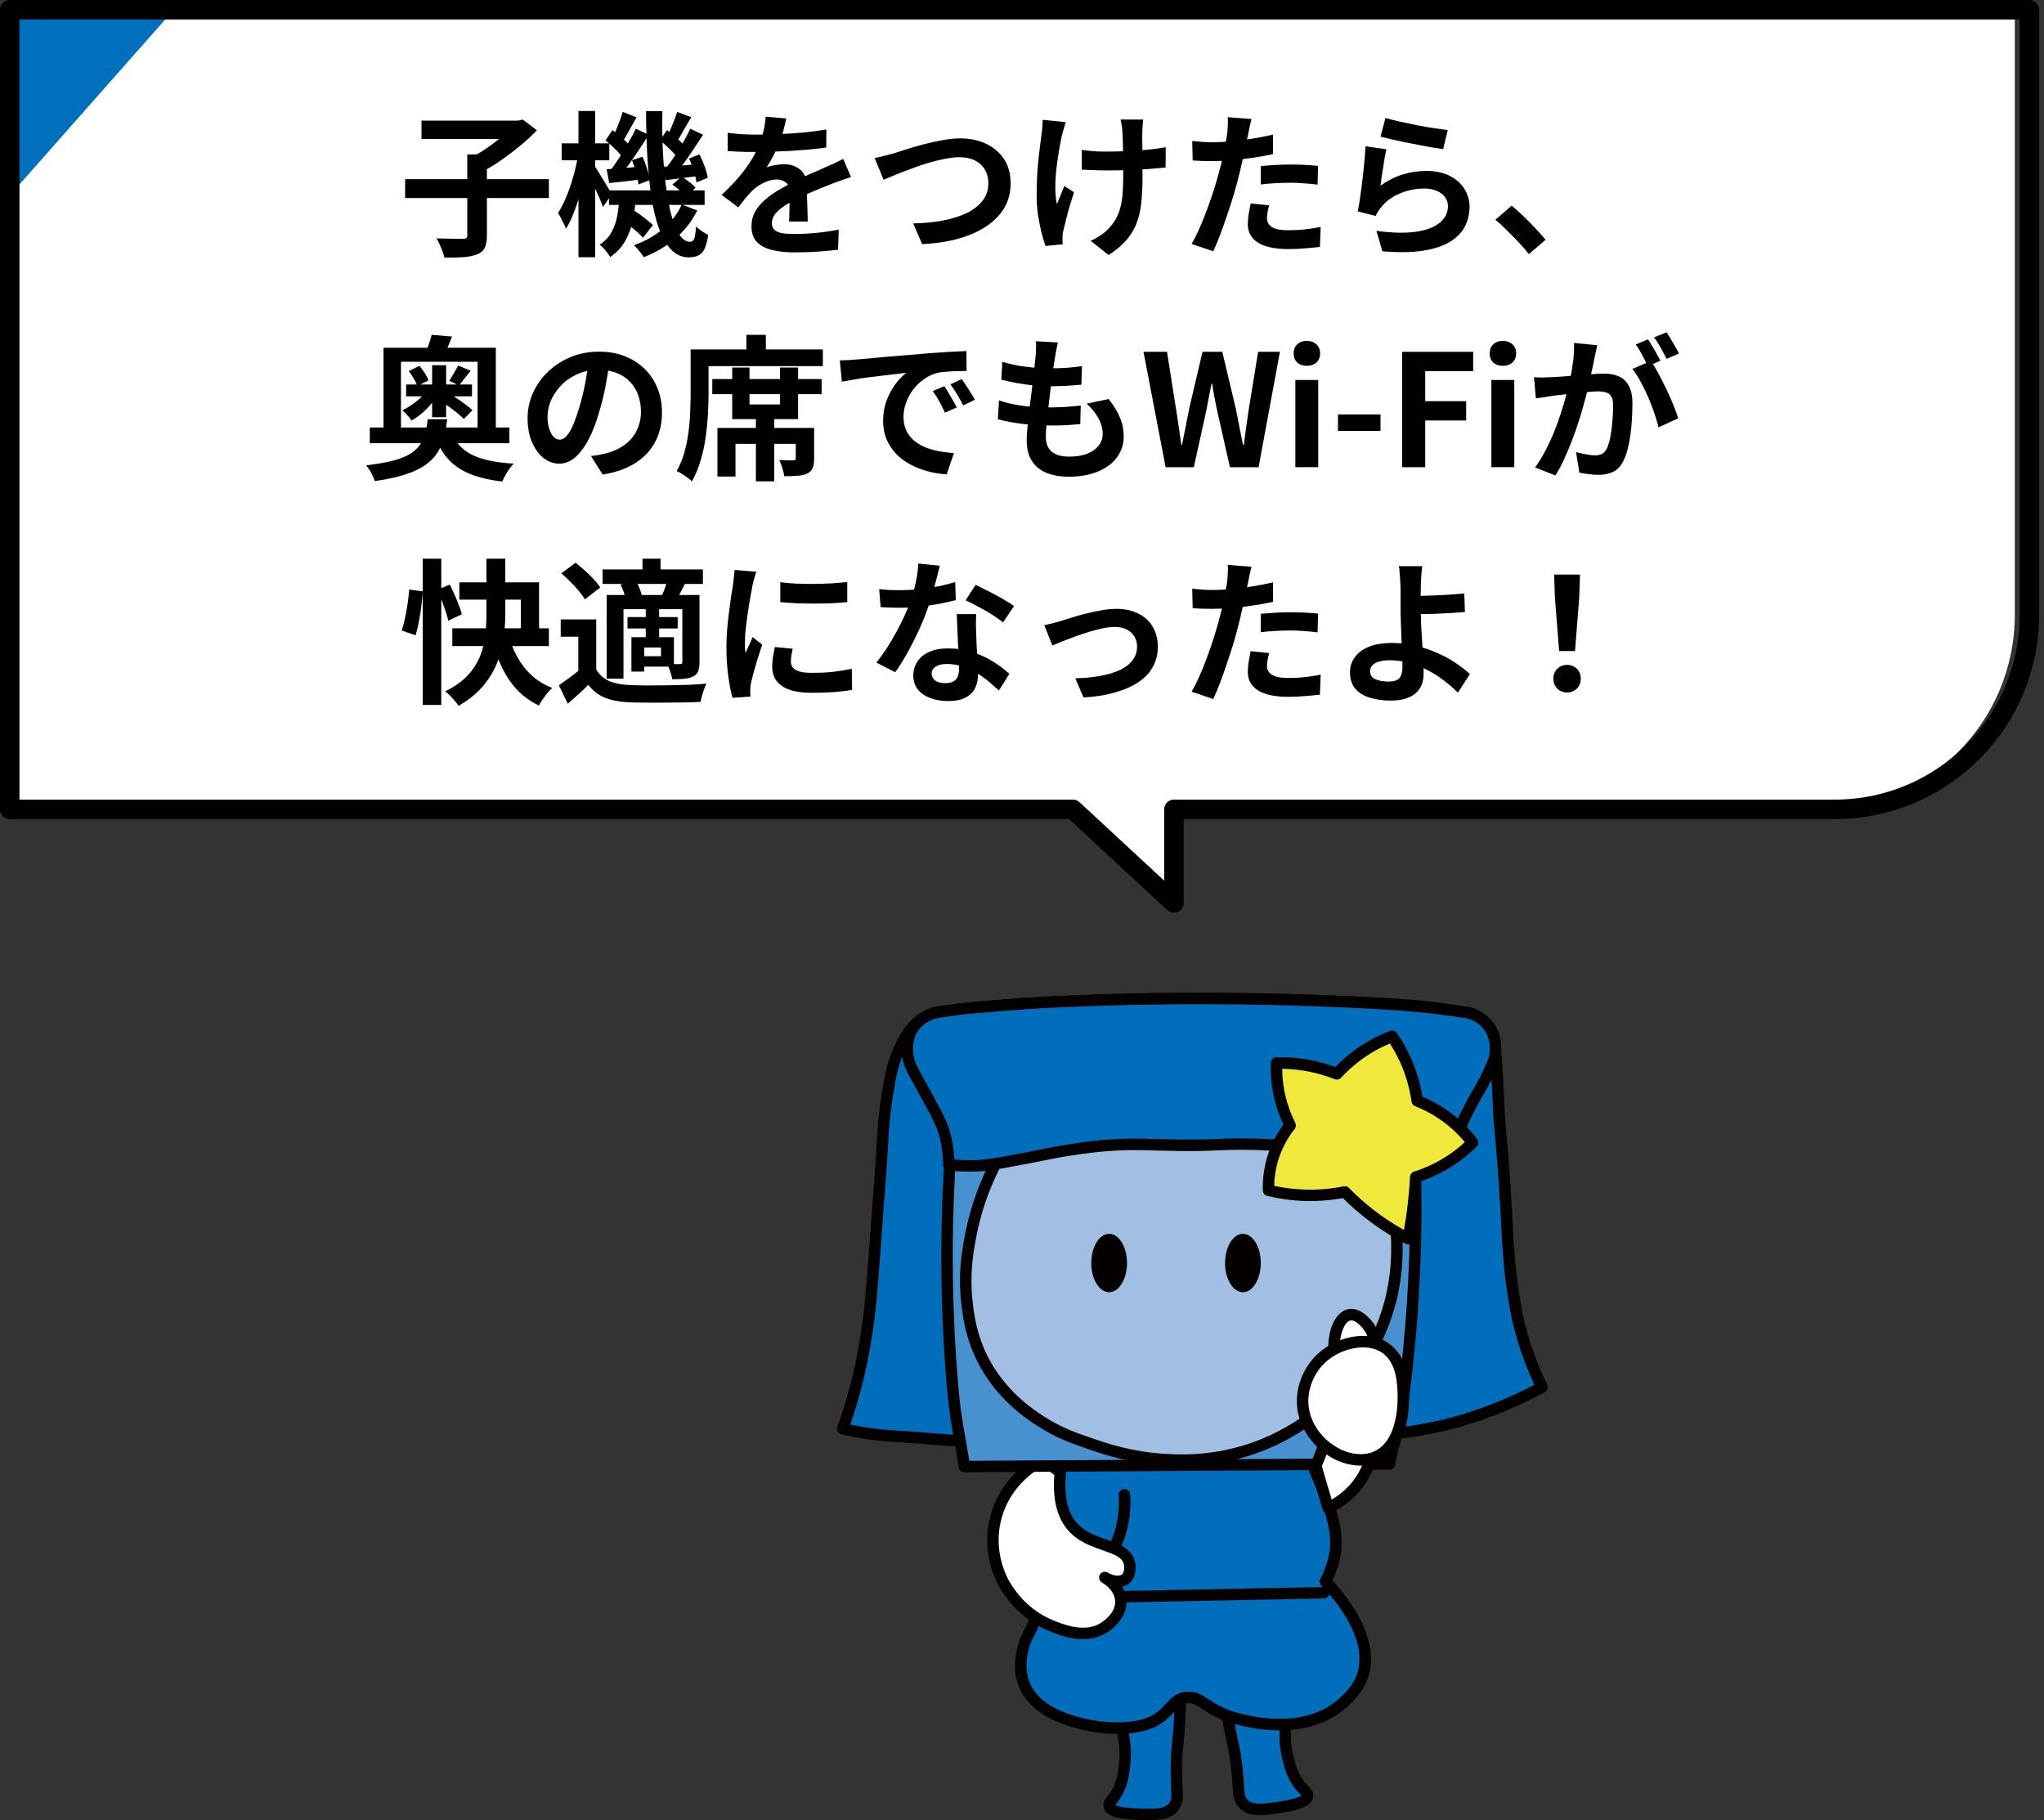 <svg width="210" height="187" viewBox="0 0 210 187" fill="none" xmlns="http://www.w3.org/2000/svg">
<rect x="0" y="0" width="210" height="187" fill="#333333" stroke="none"/>
<g clip-path="url(#clip0_2679_11589)">
<path d="M86.589 146.78C86.939 145.807 87.387 144.468 87.825 142.851C88.307 141.069 88.76 139.015 89.173 136.094C89.324 135.023 89.529 133.431 89.957 127.365C90.191 124.015 90.497 120.67 90.668 117.316C90.716 116.396 90.809 114.409 91.286 111.809C91.369 111.366 91.471 110.383 91.86 109.171C92.138 108.309 92.434 107.676 92.629 107.301C92.926 106.727 93.179 106.225 93.666 105.661C93.958 105.325 94.391 104.828 95.092 104.448C95.72 104.107 96.28 104.015 96.62 103.966C99.293 103.552 101.454 103.411 101.454 103.411C103.274 103.294 102.7 103.29 104.963 103.139C106.983 103.002 108.492 102.939 110.074 102.871C111.266 102.822 113.004 102.754 115.116 102.7C116.299 102.671 118.791 102.613 121.989 102.598C123.099 102.598 125.761 102.588 129.28 102.652C133.875 102.735 137.092 102.881 140.387 103.036C143.303 103.173 145.517 103.304 148.409 103.708C149.543 103.869 150.477 104.025 151.125 104.142C151.397 104.229 151.806 104.395 152.22 104.716C152.317 104.789 152.76 105.135 153.11 105.695C153.461 106.259 153.549 106.775 153.699 108.859C153.782 110.008 153.826 110.811 153.826 110.811C153.909 112.326 153.953 113.421 153.967 113.767C154.035 115.295 154.103 115.544 154.327 118.377C154.405 119.356 154.571 121.401 154.712 123.879C154.848 126.289 154.819 126.444 154.945 128.119C155.043 129.414 155.14 130.646 155.374 132.272C155.559 133.582 155.739 134.799 156.148 136.401C156.333 137.131 156.673 138.338 157.228 139.799C157.632 140.865 158.046 141.785 158.416 142.54C157.428 143.07 156.196 143.689 154.741 144.302C152.565 145.227 150.823 145.758 150.205 145.938C146.501 147.029 143.313 147.321 141.911 147.433C129.562 148.44 107.027 148.572 97.681 147.978C95.769 147.856 95.433 147.769 92.653 147.598C91.481 147.525 90.371 147.467 88.833 147.223C87.893 147.072 87.119 146.907 86.594 146.78H86.589Z" fill="#006EBB"/>
<path d="M113.325 148.913C106.998 148.913 101.293 148.791 97.638 148.562C96.776 148.509 96.236 148.46 95.647 148.411C94.941 148.348 94.138 148.28 92.605 148.187L92.371 148.173C91.301 148.11 90.191 148.041 88.726 147.808C87.962 147.686 87.193 147.535 86.448 147.36C86.282 147.321 86.146 147.214 86.063 147.068C85.981 146.922 85.971 146.746 86.029 146.586C86.487 145.32 86.896 144.01 87.251 142.701C87.811 140.631 88.225 138.567 88.585 136.016C88.745 134.882 88.95 133.187 89.364 127.326C89.446 126.167 89.534 125.008 89.626 123.85C89.792 121.698 89.967 119.478 90.079 117.287V117.233C90.132 116.279 90.23 114.293 90.707 111.703C90.722 111.62 90.736 111.518 90.755 111.396C90.838 110.875 90.97 110.003 91.301 108.986C91.525 108.295 91.792 107.637 92.104 107.029C92.401 106.444 92.683 105.894 93.218 105.271C93.51 104.93 94.002 104.361 94.815 103.923C95.545 103.528 96.187 103.431 96.533 103.377C99.2 102.963 101.4 102.822 101.42 102.817C102.301 102.764 102.612 102.73 102.968 102.696C103.342 102.662 103.761 102.618 104.929 102.54C106.998 102.399 108.55 102.335 110.054 102.272C111.714 102.199 113.418 102.141 115.107 102.097C117.341 102.038 119.658 102.004 121.994 101.995C124.345 101.985 126.798 102.004 129.295 102.048C133.992 102.131 137.258 102.287 140.422 102.433C143.274 102.564 145.518 102.691 148.496 103.11C149.416 103.241 150.336 103.387 151.237 103.548C151.261 103.548 151.29 103.557 151.315 103.567C151.777 103.713 152.205 103.937 152.59 104.234C152.775 104.375 153.247 104.77 153.622 105.369C154.05 106.055 154.147 106.683 154.298 108.806C154.381 109.964 154.425 110.768 154.425 110.768C154.498 112.136 154.542 113.163 154.561 113.606V113.728C154.605 114.643 154.644 115.076 154.722 115.943C154.77 116.493 154.839 117.209 154.926 118.314C154.999 119.21 155.165 121.303 155.311 123.825C155.369 124.872 155.398 125.495 155.423 126.001C155.452 126.673 155.471 127.116 155.544 128.051C155.637 129.268 155.734 130.534 155.968 132.165C156.138 133.377 156.318 134.629 156.732 136.23C157.019 137.345 157.374 138.465 157.788 139.565C158.134 140.476 158.523 141.381 158.956 142.258C159.098 142.54 158.986 142.886 158.708 143.037C157.501 143.684 156.25 144.288 154.985 144.823C153.047 145.646 151.412 146.182 150.385 146.483C146.481 147.632 143.089 147.91 141.974 148.002C134.527 148.611 123.186 148.898 113.345 148.898L113.325 148.913ZM87.363 146.352C87.874 146.464 88.395 146.556 88.916 146.639C90.322 146.863 91.354 146.926 92.449 146.995L92.683 147.009C94.231 147.107 95.039 147.175 95.754 147.238C96.334 147.287 96.869 147.335 97.716 147.389C107.017 147.978 129.67 147.842 141.862 146.844C142.948 146.756 146.253 146.483 150.039 145.369C151.451 144.95 153.043 144.38 154.512 143.752C155.574 143.304 156.62 142.808 157.642 142.272C157.292 141.522 156.97 140.758 156.678 139.994C156.245 138.854 155.875 137.691 155.578 136.532C155.15 134.867 154.97 133.582 154.79 132.34C154.551 130.67 154.454 129.39 154.362 128.148C154.289 127.189 154.269 126.717 154.24 126.06C154.216 125.558 154.191 124.94 154.128 123.898C153.982 121.386 153.816 119.302 153.743 118.411C153.656 117.306 153.593 116.6 153.539 116.05C153.461 115.198 153.417 114.726 153.378 113.781V113.66C153.354 113.222 153.31 112.199 153.237 110.836C153.237 110.836 153.193 110.037 153.116 108.893C152.965 106.805 152.877 106.42 152.614 105.997C152.342 105.563 152.001 105.276 151.865 105.174C151.597 104.969 151.3 104.814 150.979 104.706C150.108 104.551 149.212 104.409 148.321 104.283C145.391 103.874 143.172 103.747 140.353 103.616C137.204 103.47 133.943 103.314 129.261 103.231C126.774 103.187 124.321 103.168 121.984 103.178C119.658 103.187 117.351 103.222 115.121 103.28C113.437 103.324 111.743 103.382 110.089 103.45C108.594 103.514 107.046 103.582 104.992 103.718C103.849 103.796 103.435 103.835 103.065 103.869C102.705 103.903 102.384 103.932 101.483 103.991C101.464 103.991 99.312 104.132 96.703 104.536C96.411 104.58 95.915 104.658 95.365 104.955C94.742 105.291 94.357 105.739 94.104 106.036C93.661 106.552 93.433 106.995 93.145 107.559C92.863 108.11 92.615 108.713 92.415 109.341C92.118 110.271 91.997 111.055 91.914 111.571C91.894 111.703 91.875 111.815 91.86 111.907C91.403 114.419 91.301 116.357 91.257 117.287V117.34C91.14 119.541 90.97 121.776 90.799 123.932C90.712 125.086 90.619 126.245 90.541 127.399C90.128 133.295 89.928 134.964 89.753 136.172C89.383 138.777 88.964 140.88 88.39 142.998C88.083 144.122 87.738 145.247 87.358 146.347L87.363 146.352Z" fill="#040000"/>
<path d="M114.868 170.973C114.786 173.134 114.932 174.877 115.083 176.08C115.37 178.353 115.759 179.395 115.545 181.245C115.443 182.141 115.321 183.149 114.781 184.127C114.323 184.95 113.88 185.179 113.963 185.549C114.129 186.275 116.061 186.352 116.708 186.377C118.792 186.46 120.125 186.513 120.738 185.379C121.142 184.629 120.811 184.132 120.87 181.255C120.909 179.254 121.079 178.996 121.186 176.883C121.25 175.637 121.293 173.777 121.138 171.43C119.05 171.279 116.957 171.128 114.868 170.978V170.973Z" fill="#006EBB"/>
<path d="M118.075 187C117.642 187 117.18 186.981 116.683 186.961C115.184 186.903 113.622 186.703 113.388 185.676C113.276 185.184 113.549 184.839 113.792 184.532C113.938 184.347 114.099 184.142 114.269 183.841C114.756 182.969 114.863 182.059 114.965 181.177C115.106 179.955 114.965 179.103 114.771 177.92C114.688 177.414 114.59 176.835 114.503 176.153C114.289 174.459 114.216 172.706 114.284 170.949C114.289 170.788 114.362 170.637 114.478 170.535C114.595 170.433 114.756 170.374 114.912 170.384L121.181 170.837C121.473 170.856 121.706 171.09 121.726 171.387C121.852 173.276 121.867 175.131 121.775 176.913C121.726 177.877 121.663 178.471 121.604 178.996C121.536 179.639 121.478 180.189 121.453 181.265C121.429 182.414 121.473 183.174 121.502 183.729C121.546 184.59 121.57 185.067 121.254 185.657C120.645 186.786 119.555 187 118.08 187H118.075ZM114.576 185.442C114.702 185.515 115.175 185.725 116.727 185.788C118.786 185.871 119.794 185.876 120.217 185.097C120.373 184.809 120.368 184.585 120.329 183.787C120.3 183.212 120.256 182.429 120.28 181.241C120.3 180.116 120.368 179.508 120.436 178.87C120.494 178.334 120.553 177.784 120.602 176.854C120.684 175.282 120.679 173.646 120.582 171.981L115.437 171.606C115.408 173.096 115.486 174.571 115.666 176.007C115.749 176.669 115.841 177.229 115.924 177.731C116.129 178.957 116.289 179.931 116.129 181.314C116.017 182.263 115.895 183.334 115.291 184.415C115.077 184.795 114.868 185.063 114.717 185.262C114.668 185.321 114.615 185.394 114.576 185.447V185.442Z" fill="#040000"/>
<path d="M131.792 170.13C132.118 172.267 132.171 174.02 132.157 175.227C132.128 177.52 131.86 178.601 132.283 180.412C132.488 181.293 132.722 182.282 133.369 183.187C133.919 183.952 134.381 184.132 134.342 184.507C134.26 185.247 132.352 185.544 131.709 185.641C129.65 185.958 128.331 186.162 127.591 185.106C127.105 184.404 127.377 183.879 126.993 181.021C126.725 179.039 126.53 178.801 126.18 176.712C125.975 175.48 125.722 173.64 125.61 171.289C127.669 170.899 129.728 170.514 131.787 170.125L131.792 170.13Z" fill="#006EBB"/>
<path d="M129.412 186.488C128.433 186.488 127.664 186.24 127.109 185.446C126.725 184.896 126.696 184.419 126.642 183.557C126.608 183.002 126.559 182.243 126.408 181.103C126.267 180.037 126.146 179.492 126.004 178.864C125.888 178.348 125.761 177.768 125.6 176.814C125.308 175.061 125.114 173.216 125.026 171.322C125.012 171.03 125.216 170.772 125.503 170.719L131.68 169.555C131.835 169.526 132.001 169.56 132.128 169.652C132.259 169.745 132.347 169.886 132.371 170.042C132.639 171.785 132.76 173.528 132.741 175.237C132.731 175.923 132.702 176.507 132.678 177.023C132.614 178.221 132.57 179.083 132.853 180.281C133.057 181.147 133.262 182.033 133.846 182.846C134.045 183.124 134.23 183.314 134.396 183.479C134.668 183.757 134.98 184.073 134.926 184.57C134.809 185.616 133.281 185.991 131.801 186.22C130.901 186.361 130.108 186.483 129.412 186.483V186.488ZM126.228 171.775C126.326 173.445 126.506 175.071 126.764 176.619C126.92 177.54 127.036 178.08 127.153 178.606C127.294 179.234 127.426 179.828 127.577 180.943C127.737 182.121 127.781 182.905 127.815 183.479C127.864 184.278 127.883 184.497 128.073 184.769C128.579 185.495 129.582 185.373 131.616 185.061C133.091 184.833 133.563 184.584 133.709 184.463C133.666 184.414 133.607 184.355 133.559 184.307C133.383 184.132 133.145 183.888 132.892 183.533C132.171 182.53 131.928 181.478 131.709 180.553C131.393 179.195 131.441 178.211 131.505 176.965C131.529 176.464 131.558 175.889 131.568 175.227C131.582 173.781 131.495 172.306 131.295 170.826L126.228 171.78V171.775Z" fill="#040000"/>
<path d="M108.964 146.207C107.338 149.245 106.934 151.723 106.861 153.408C106.749 155.881 107.309 157.59 107.163 161.942C107.134 162.814 107.065 164.109 106.559 165.764C106.019 167.546 105.542 167.877 105.206 168.968C104.968 169.742 103.809 173.525 107.761 175.813C110.443 177.366 115.208 178.082 117.983 177.059C120.309 176.202 120.3 174.464 122.042 174.391C123.395 174.338 123.712 175.365 126.101 176.261C126.311 176.339 130.049 177.692 133.768 176.972C136.654 176.412 138.095 174.888 138.727 174.216C143.074 169.605 136.907 163.218 136.172 162.478C136.469 161.918 136.844 161.095 137.072 160.078C137.515 158.111 137.019 156.421 136.673 155.175C136.415 154.26 136.138 153.603 136.021 153.32C135.364 151.762 134.429 149.425 133.164 145.939C125.099 146.027 117.029 146.12 108.964 146.207Z" fill="#006EBB"/>
<path d="M114.829 178.133C112.191 178.133 109.295 177.384 107.47 176.322C104.662 174.696 103.659 172.019 104.647 168.796C104.808 168.265 105.002 167.9 105.202 167.515C105.44 167.062 105.708 166.546 106 165.597C106.506 163.922 106.55 162.622 106.575 161.926C106.657 159.526 106.521 157.958 106.399 156.576C106.302 155.47 106.219 154.511 106.273 153.387C106.385 150.933 107.115 148.426 108.448 145.933C108.551 145.743 108.745 145.626 108.959 145.621L133.16 145.354H133.165C133.413 145.354 133.632 145.509 133.72 145.743C134.751 148.581 135.705 151.059 136.567 153.095C136.693 153.396 136.981 154.078 137.243 155.018L137.268 155.1C137.628 156.386 138.12 158.143 137.652 160.207C137.487 160.938 137.234 161.663 136.888 162.374C137.584 163.114 138.957 164.711 139.886 166.644C141.39 169.764 141.137 172.525 139.156 174.623C138.494 175.324 136.951 176.96 133.88 177.554C129.972 178.309 126.063 176.877 125.898 176.819C124.73 176.386 124.014 175.904 123.488 175.553C122.899 175.164 122.607 174.964 122.067 174.988C121.449 175.013 121.167 175.295 120.631 175.874C120.111 176.444 119.458 177.15 118.188 177.622C117.21 177.983 116.046 178.143 114.829 178.143V178.133ZM109.325 146.79C108.176 149.024 107.548 151.259 107.451 153.435C107.402 154.487 107.485 155.407 107.577 156.473C107.699 157.89 107.835 159.492 107.752 161.965C107.713 163.085 107.611 164.341 107.125 165.938C106.803 166.994 106.492 167.583 106.244 168.06C106.054 168.426 105.903 168.713 105.771 169.141C105.197 171.016 105.129 173.606 108.059 175.305C110.751 176.863 115.292 177.428 117.779 176.507C118.782 176.137 119.283 175.592 119.765 175.066C120.315 174.467 120.884 173.849 122.019 173.8C122.943 173.761 123.493 174.132 124.141 174.565C124.642 174.901 125.27 175.319 126.307 175.704C126.457 175.762 130.069 177.082 133.656 176.391C136.358 175.87 137.667 174.477 138.3 173.81C139.94 172.072 140.115 169.833 138.825 167.15C137.813 165.047 136.221 163.362 135.754 162.895C135.574 162.71 135.53 162.432 135.652 162.204C136.041 161.468 136.328 160.709 136.499 159.949C136.898 158.172 136.474 156.644 136.129 155.417L136.105 155.334C135.861 154.463 135.593 153.83 135.481 153.562C134.654 151.59 133.734 149.229 132.751 146.537L109.32 146.795L109.325 146.79Z" fill="#040000"/>
<path d="M108.871 164.77C108.589 164.77 108.35 164.57 108.292 164.298C108.238 164.02 108.389 163.738 108.657 163.636C109.781 163.197 111.894 162.102 113.408 159.731C114.96 157.302 115.028 154.862 114.936 153.621C114.912 153.295 115.155 153.012 115.476 152.988C115.797 152.964 116.085 153.207 116.109 153.528C116.216 154.911 116.138 157.642 114.4 160.359C113.476 161.81 112.351 162.827 111.315 163.538L135.992 163.046H136.002C136.323 163.046 136.586 163.304 136.591 163.621C136.595 163.947 136.337 164.215 136.016 164.22L108.886 164.76H108.876L108.871 164.77Z" fill="#040000"/>
<path d="M108.935 151.27C108.613 154.458 109.451 156.046 110.22 156.893C112.152 159.025 115.52 158.587 116.021 160.549C116.148 161.055 116.109 161.81 115.652 162.199C115.175 162.604 114.323 162.55 113.505 162.073C113.666 162.161 115.009 162.93 115.145 164.346C115.306 166.021 113.632 167.097 113.379 167.253C111.446 168.441 109.032 167.448 107.947 167C104.515 165.588 103.07 162.579 102.894 162.199C102.534 161.416 101.449 158.791 102.388 155.632C103.508 151.864 106.642 150.223 107.187 149.945C107.771 150.388 108.351 150.827 108.935 151.27Z" fill="white"/>
<path d="M111.271 168.403C109.811 168.403 108.453 167.843 107.728 167.546C104.194 166.095 102.642 163.043 102.364 162.449C101.77 161.163 100.914 158.549 101.829 155.462C102.953 151.67 106.015 149.878 106.93 149.42C107.129 149.318 107.368 149.342 107.548 149.479L109.295 150.803C109.456 150.925 109.543 151.129 109.524 151.329C109.29 153.666 109.67 155.409 110.658 156.499C111.476 157.4 112.595 157.789 113.676 158.169C114.941 158.612 116.251 159.07 116.591 160.409C116.776 161.134 116.674 162.108 116.031 162.648C115.827 162.823 115.579 162.94 115.301 163.004C115.516 163.364 115.681 163.792 115.73 164.289C115.881 165.822 114.771 167.083 113.685 167.75C112.907 168.228 112.074 168.398 111.266 168.398L111.271 168.403ZM107.134 150.642C106.088 151.236 103.839 152.814 102.953 155.798C102.145 158.51 102.904 160.818 103.43 161.952C103.673 162.478 105.046 165.17 108.171 166.455C109.217 166.884 111.393 167.78 113.072 166.752C113.345 166.587 114.688 165.691 114.562 164.406C114.464 163.388 113.51 162.76 113.267 162.614C113.247 162.604 113.228 162.595 113.208 162.58C112.931 162.419 112.834 162.059 112.994 161.782C113.155 161.504 113.51 161.402 113.793 161.558C113.807 161.567 113.831 161.577 113.856 161.592C114.493 161.947 115.048 161.942 115.277 161.748C115.506 161.553 115.55 161.056 115.457 160.691C115.282 160 114.523 159.703 113.291 159.274C112.128 158.865 110.804 158.408 109.787 157.283C108.614 155.988 108.122 154.06 108.322 151.538L107.134 150.637V150.642Z" fill="#040000"/>
<path d="M97.57 119.746C97.166 126.558 97.156 134.177 97.862 142.444C98.169 146.012 98.582 147.434 99.079 150.671C113.637 150.579 128.015 150.491 142.739 150.399C143.245 147.775 143.702 147.025 144.087 144.191C145.318 135.121 145.61 126.718 145.367 119.201C143.873 118.821 142.374 118.437 140.879 118.057C137.677 117.867 133.135 117.629 127.669 117.419C120.743 117.156 117.21 117.025 113.895 117.19C109.918 117.385 104.311 117.969 97.57 119.746Z" fill="#4791CE"/>
<path d="M99.078 151.26C98.786 151.26 98.543 151.046 98.499 150.758C98.339 149.687 98.183 148.831 98.037 148.003C97.74 146.338 97.487 144.902 97.282 142.492C96.635 134.955 96.538 127.292 96.99 119.712C97.005 119.459 97.18 119.244 97.428 119.176C102.909 117.73 108.438 116.864 113.875 116.601C117.282 116.435 120.986 116.576 127.703 116.83C132.123 117 136.566 117.214 140.923 117.467C140.962 117.467 140.996 117.477 141.035 117.487L145.522 118.631C145.775 118.694 145.956 118.918 145.965 119.181C146.233 127.57 145.805 136.012 144.68 144.269C144.452 145.958 144.194 146.932 143.926 147.959C143.736 148.684 143.536 149.434 143.327 150.51C143.274 150.788 143.035 150.987 142.753 150.987L99.093 151.26H99.078ZM98.134 120.208C97.716 127.594 97.823 135.057 98.451 142.394C98.655 144.751 98.903 146.163 99.195 147.798C99.322 148.504 99.448 149.225 99.585 150.082L142.261 149.814C142.441 148.947 142.612 148.295 142.782 147.662C143.045 146.669 143.288 145.734 143.512 144.113C144.607 136.065 145.04 127.842 144.802 119.663L140.796 118.646C136.469 118.392 132.045 118.178 127.654 118.013C120.972 117.759 117.287 117.618 113.929 117.784C108.716 118.037 103.405 118.855 98.139 120.213L98.134 120.208Z" fill="#040000"/>
<path d="M139.239 115.67H103.498V123.406H139.239V115.67Z" fill="#A1BEE3"/>
<path d="M139.239 123.99H103.498C103.172 123.99 102.909 123.728 102.909 123.401V115.665C102.909 115.339 103.172 115.076 103.498 115.076H139.239C139.565 115.076 139.828 115.339 139.828 115.665V123.401C139.828 123.728 139.565 123.99 139.239 123.99ZM104.087 122.817H138.65V116.259H104.087V122.817Z" fill="#040000"/>
<path d="M102.174 119.766C100.694 122.706 100.013 125.335 99.677 127.181C99.395 128.739 99.015 130.91 99.332 133.748C99.487 135.136 99.74 137.234 100.933 139.61C102.768 143.261 105.606 145.165 106.886 145.998C108.794 147.239 110.429 147.799 112.22 148.407C113.749 148.928 116.207 149.741 119.502 149.956C121.123 150.058 124.466 150.243 128.506 148.889C129.738 148.48 132.643 147.385 135.642 144.926C137.774 143.174 139.059 141.465 139.492 140.866C140.319 139.722 141.857 137.351 142.772 133.977C143.556 131.095 143.532 128.782 143.512 127.619C143.502 127.147 143.454 125.194 142.918 122.672C142.558 120.993 142.096 119.581 141.672 118.49" fill="#A1BEE3"/>
<path d="M121.454 150.612C120.617 150.612 119.945 150.568 119.468 150.539C116.027 150.32 113.428 149.434 112.036 148.961C110.239 148.348 108.541 147.773 106.57 146.488C105.416 145.738 102.354 143.742 100.412 139.872C99.147 137.35 98.899 135.135 98.753 133.81C98.417 130.831 98.831 128.567 99.103 127.072C99.58 124.458 100.437 121.912 101.654 119.497C101.8 119.21 102.155 119.093 102.442 119.234C102.734 119.38 102.851 119.735 102.705 120.023C101.542 122.335 100.719 124.774 100.261 127.277C99.999 128.708 99.609 130.865 99.921 133.674C100.062 134.92 100.296 137.004 101.464 139.336C103.265 142.919 106.131 144.789 107.212 145.495C109.057 146.697 110.614 147.228 112.41 147.837C113.851 148.324 116.255 149.141 119.541 149.356C120.967 149.448 124.311 149.662 128.322 148.319C130.049 147.744 132.653 146.605 135.267 144.458C137.083 142.968 138.304 141.488 139.015 140.51C140.451 138.523 141.556 136.206 142.208 133.81C142.982 130.953 142.943 128.616 142.924 127.618C142.914 126.926 142.831 125.076 142.344 122.788C142.047 121.396 141.639 120.018 141.127 118.694C141.011 118.392 141.162 118.051 141.463 117.934C141.765 117.817 142.106 117.968 142.223 118.27C142.758 119.653 143.186 121.089 143.493 122.545C144.004 124.94 144.087 126.878 144.101 127.603C144.121 128.65 144.165 131.104 143.342 134.122C142.656 136.654 141.488 139.103 139.969 141.201C139.219 142.238 137.925 143.801 136.017 145.373C133.836 147.165 131.305 148.567 128.696 149.443C125.805 150.407 123.255 150.612 121.454 150.612Z" fill="#040000"/>
<path d="M113.953 132.76C114.967 132.76 115.788 131.417 115.788 129.761C115.788 128.104 114.967 126.762 113.953 126.762C112.94 126.762 112.118 128.104 112.118 129.761C112.118 131.417 112.94 132.76 113.953 132.76Z" fill="#040000"/>
<path d="M127.698 132.76C128.712 132.76 129.533 131.417 129.533 129.761C129.533 128.104 128.712 126.762 127.698 126.762C126.685 126.762 125.863 128.104 125.863 129.761C125.863 131.417 126.685 132.76 127.698 132.76Z" fill="#040000"/>
<path d="M152.935 105.428C152.449 104.775 151.845 104.449 151.616 104.337C151.12 104.094 150.662 104.011 150.365 103.982C149.752 103.889 148.818 103.753 147.683 103.617C146.287 103.446 143.171 103.091 135.145 102.808C131.149 102.667 128.263 102.628 127.338 102.619C124.418 102.58 121.926 102.589 119.998 102.609C114.751 102.662 110.989 102.823 107.397 102.984C107.397 102.984 105.041 103.091 99.56 103.573C99.025 103.621 98.368 103.714 97.049 103.899C96.177 104.021 95.959 104.065 95.666 104.177C95.379 104.284 94.42 104.663 93.783 105.657C93.15 106.635 93.199 107.638 93.223 108.105C93.286 109.147 93.661 109.8 94.445 111.216C95.856 113.772 96.567 115.072 96.864 115.919C97.151 116.747 97.467 117.998 97.477 119.663C98.149 119.741 99.171 119.824 100.422 119.775C101.249 119.741 102.004 119.658 105.386 119.006C108.059 118.495 108.326 118.402 109.689 118.188C110.215 118.105 111.66 117.877 113.198 117.735C115.744 117.497 117.594 117.584 119.2 117.633C125.44 117.818 125.177 117.375 130.497 117.633C133.792 117.794 135.437 117.872 137.331 118.213C140.441 118.777 142.101 119.503 145.396 119.712C146.082 119.756 146.72 119.77 147.299 119.766C147.44 119.551 147.679 119.405 148.014 119.405C148.058 119.405 148.097 119.405 148.136 119.415C148.219 119.22 148.37 119.055 148.584 118.972C148.676 118.621 148.954 118.325 149.426 118.325C149.441 118.325 149.455 118.325 149.47 118.325C149.484 118.203 149.499 118.076 149.518 117.94C149.796 116.114 150.497 114.756 151.222 113.378C151.835 112.214 152.03 112.054 152.731 110.642C153.49 109.108 153.592 108.626 153.631 108.213C153.67 107.794 153.763 106.533 152.94 105.428H152.935Z" fill="#006EBB"/>
<path d="M99.667 120.373C98.913 120.373 98.159 120.329 97.414 120.241C97.117 120.207 96.893 119.959 96.893 119.657C96.893 118.401 96.693 117.204 96.314 116.108C96.031 115.29 95.287 113.942 93.939 111.498L93.861 111.356C93.121 110.018 92.712 109.278 92.644 108.138C92.62 107.69 92.546 106.493 93.296 105.334C93.642 104.798 94.299 104.068 95.467 103.62C95.827 103.484 96.09 103.435 96.976 103.314C98.3 103.124 98.966 103.031 99.516 102.982C104.944 102.5 107.353 102.393 107.377 102.389C110.779 102.238 114.634 102.067 119.998 102.014C122.422 101.989 124.895 101.994 127.348 102.023C129.008 102.043 131.709 102.096 135.165 102.213C143.551 102.505 146.603 102.88 147.752 103.021C148.662 103.133 149.572 103.26 150.448 103.391C150.925 103.44 151.412 103.576 151.869 103.8C152.215 103.971 152.877 104.36 153.402 105.066C154.05 105.933 154.322 107.009 154.21 108.255C154.162 108.815 153.991 109.399 153.252 110.894C152.843 111.717 152.595 112.135 152.356 112.539C152.176 112.841 151.996 113.148 151.738 113.64C151.061 114.925 150.365 116.249 150.098 118.017C150.078 118.143 150.064 118.26 150.049 118.377C150.015 118.684 149.762 118.917 149.445 118.898C149.299 118.898 149.197 118.917 149.148 119.102C149.1 119.282 148.968 119.433 148.793 119.501C148.774 119.511 148.71 119.536 148.667 119.633C148.564 119.871 148.321 120.013 148.058 119.983C148.039 119.983 148.024 119.983 148.005 119.983C147.863 119.983 147.81 120.037 147.776 120.086C147.669 120.246 147.489 120.344 147.294 120.344C146.637 120.349 145.985 120.329 145.347 120.29C143.186 120.154 141.701 119.794 140.124 119.414C139.239 119.2 138.319 118.981 137.214 118.781C135.359 118.445 133.719 118.367 130.458 118.206C127.781 118.075 126.554 118.129 125.133 118.187C123.785 118.241 122.257 118.304 119.171 118.211L118.791 118.202C117.272 118.153 115.549 118.099 113.237 118.314C111.694 118.455 110.244 118.688 109.767 118.761C108.935 118.893 108.521 118.976 107.694 119.141C107.178 119.243 106.506 119.38 105.484 119.574C102.072 120.232 101.293 120.319 100.432 120.353C100.174 120.363 99.911 120.368 99.653 120.368L99.667 120.373ZM98.056 119.127C98.835 119.195 99.619 119.214 100.397 119.18C101.201 119.146 101.94 119.063 105.274 118.421C106.292 118.226 106.959 118.09 107.475 117.987C108.317 117.817 108.745 117.734 109.597 117.598C110.083 117.52 111.563 117.286 113.14 117.14C115.525 116.921 117.287 116.975 118.84 117.023L119.214 117.033C122.261 117.126 123.765 117.062 125.094 117.009C126.481 116.955 127.791 116.902 130.521 117.033C133.836 117.194 135.501 117.272 137.428 117.622C138.567 117.827 139.501 118.051 140.402 118.27C141.994 118.654 143.366 118.981 145.425 119.112C145.951 119.146 146.486 119.161 147.026 119.166C147.24 118.976 147.503 118.854 147.8 118.815C147.888 118.708 147.99 118.62 148.102 118.542C148.267 118.182 148.569 117.919 148.939 117.797C149.241 115.86 150.015 114.389 150.696 113.094C150.969 112.578 151.159 112.257 151.344 111.941C151.582 111.537 151.811 111.152 152.2 110.373C152.926 108.917 153.013 108.489 153.042 108.153C153.13 107.204 152.935 106.405 152.463 105.772C152.083 105.261 151.606 104.979 151.353 104.857C151.022 104.696 150.672 104.594 150.302 104.56C149.402 104.424 148.506 104.302 147.606 104.19C146.471 104.049 143.454 103.679 135.121 103.387C131.675 103.265 128.983 103.216 127.328 103.197C124.885 103.167 122.422 103.163 120.003 103.187C114.659 103.241 110.813 103.411 107.421 103.562C107.397 103.562 105.007 103.674 99.614 104.151C99.093 104.195 98.441 104.287 97.136 104.472C96.255 104.599 96.105 104.633 95.881 104.716C95.014 105.047 94.532 105.577 94.279 105.967C93.739 106.804 93.793 107.685 93.812 108.065C93.865 108.942 94.182 109.521 94.883 110.787L94.961 110.928C96.343 113.43 97.102 114.813 97.419 115.723C97.789 116.79 97.998 117.929 98.051 119.127H98.056Z" fill="#040000"/>
<path d="M137.35 110.321C138.202 109.401 139.429 108.295 141.103 107.366C141.775 106.991 142.422 106.703 143.021 106.475C143.362 106.966 143.702 107.521 144.024 108.14C144.982 109.985 145.411 111.738 145.605 113.101C146.306 113.373 147.114 113.758 147.956 114.303C149.533 115.321 150.609 116.499 151.29 117.39C150.731 117.945 150.015 118.568 149.129 119.157C147.762 120.072 146.457 120.608 145.45 120.929C145.401 121.854 145.323 122.833 145.206 123.855C145.065 125.068 144.88 126.207 144.671 127.263C143.483 126.655 142.12 125.832 140.709 124.732C139.716 123.958 138.869 123.179 138.154 122.448C137.268 122.628 136.216 122.77 135.034 122.799C133.145 122.843 131.539 122.585 130.322 122.288C130.298 121.577 130.346 120.676 130.58 119.668C131.023 117.76 131.928 116.392 132.546 115.613C132.176 114.878 131.768 113.904 131.485 112.711C131.159 111.329 131.111 110.116 131.145 109.22C132.045 109.196 133.174 109.245 134.45 109.483C135.593 109.698 136.567 110.014 137.346 110.321H137.35Z" fill="#EEE93A"/>
<path d="M144.68 127.851C144.588 127.851 144.495 127.832 144.413 127.788C142.987 127.053 141.624 126.181 140.358 125.198C139.521 124.545 138.718 123.839 137.968 123.09C137.009 123.265 136.031 123.367 135.058 123.392C133.427 123.43 131.787 123.25 130.19 122.861C129.932 122.798 129.752 122.574 129.743 122.306C129.713 121.371 129.806 120.436 130.015 119.536C130.351 118.095 130.969 116.756 131.865 115.543C131.456 114.677 131.139 113.771 130.92 112.841C130.638 111.649 130.521 110.417 130.565 109.19C130.575 108.878 130.828 108.63 131.139 108.625C132.283 108.591 133.442 108.684 134.566 108.898C135.457 109.063 136.343 109.312 137.194 109.623C138.27 108.513 139.487 107.583 140.821 106.843C141.458 106.488 142.13 106.181 142.816 105.918C143.069 105.821 143.352 105.909 143.507 106.132C143.892 106.688 144.242 107.267 144.549 107.861C145.328 109.355 145.863 110.977 146.141 112.671C146.885 112.983 147.606 113.362 148.282 113.8C149.616 114.662 150.784 115.748 151.762 117.023C151.942 117.257 151.918 117.588 151.709 117.798C151.022 118.479 150.268 119.102 149.46 119.638C148.394 120.354 147.236 120.928 146.019 121.352C145.97 122.208 145.892 123.07 145.795 123.917C145.659 125.071 145.479 126.235 145.255 127.369C145.221 127.549 145.099 127.705 144.933 127.783C144.851 127.822 144.763 127.841 144.675 127.841L144.68 127.851ZM138.163 121.863C138.319 121.863 138.47 121.926 138.582 122.038C139.36 122.832 140.198 123.581 141.074 124.268C142.071 125.047 143.137 125.748 144.242 126.366C144.393 125.514 144.52 124.648 144.622 123.791C144.734 122.836 144.817 121.863 144.865 120.904C144.88 120.66 145.041 120.446 145.274 120.373C146.53 119.974 147.718 119.399 148.808 118.674C149.402 118.275 149.971 117.827 150.497 117.34C149.669 116.347 148.71 115.495 147.64 114.803C146.934 114.346 146.179 113.961 145.396 113.654C145.196 113.577 145.06 113.401 145.026 113.192C144.783 111.503 144.272 109.896 143.502 108.421C143.288 108.007 143.05 107.603 142.797 107.208C142.315 107.408 141.843 107.637 141.385 107.89C140.052 108.63 138.835 109.584 137.779 110.728C137.613 110.909 137.355 110.967 137.131 110.874C136.231 110.519 135.296 110.246 134.347 110.066C133.486 109.906 132.609 109.818 131.733 109.808C131.738 110.743 131.85 111.673 132.064 112.583C132.288 113.542 132.629 114.477 133.077 115.358C133.179 115.563 133.155 115.806 133.013 115.986C132.108 117.135 131.485 118.421 131.159 119.813C131.008 120.47 130.925 121.147 130.911 121.829C132.264 122.121 133.646 122.252 135.024 122.223C136.036 122.199 137.048 122.087 138.041 121.882C138.08 121.873 138.119 121.873 138.158 121.873L138.163 121.863Z" fill="#040000"/>
<path d="M136.455 154.92C137.287 154.516 138.645 153.718 139.677 152.238C141.215 150.037 141.624 146.926 140.621 146.308C140.217 146.059 139.857 146.386 138.66 146.288C137.711 146.21 136.951 145.923 136.46 145.689C136.401 146.566 136.246 147.637 135.871 148.82C135.662 149.477 135.423 150.061 135.175 150.573C135.603 152.019 136.031 153.469 136.455 154.915V154.92Z" fill="white"/>
<path d="M136.455 155.51C136.372 155.51 136.294 155.495 136.216 155.461C136.06 155.393 135.939 155.257 135.89 155.091L134.61 150.749C134.571 150.607 134.581 150.457 134.644 150.325C134.907 149.78 135.131 149.22 135.311 148.65C135.618 147.681 135.807 146.679 135.871 145.661C135.885 145.466 135.992 145.291 136.158 145.194C136.328 145.096 136.533 145.086 136.708 145.169C137.355 145.476 138.027 145.656 138.703 145.715C139.214 145.758 139.55 145.715 139.823 145.676C140.173 145.627 140.538 145.578 140.928 145.822C141.191 145.982 141.531 146.323 141.682 147.044C141.989 148.524 141.337 150.909 140.159 152.589C139.312 153.796 138.153 154.765 136.713 155.461C136.63 155.5 136.542 155.52 136.455 155.52V155.51ZM135.802 150.627L136.815 154.064C137.788 153.494 138.587 152.769 139.195 151.902C140.305 150.32 140.743 148.305 140.529 147.268C140.47 146.995 140.378 146.854 140.31 146.81C140.28 146.79 140.164 146.81 139.974 146.829C139.667 146.873 139.239 146.927 138.606 146.878C138.051 146.834 137.501 146.717 136.966 146.537C136.864 147.375 136.683 148.202 136.43 149.006C136.255 149.556 136.046 150.101 135.802 150.627Z" fill="#040000"/>
<path d="M139.199 141.966C138.119 141.966 137.433 140.525 137.204 139.61C136.775 137.896 137.33 135.52 138.484 135.121C139.535 134.756 140.567 136.216 140.655 136.343C140.845 136.616 141.506 137.662 141.341 139.079C141.19 140.403 140.324 141.971 139.199 141.966Z" fill="white"/>
<path d="M139.199 142.554C137.725 142.554 136.892 140.792 136.634 139.755C136.143 137.793 136.761 135.101 138.294 134.565C139.715 134.068 140.917 135.68 141.146 136.006C141.443 136.434 142.11 137.603 141.935 139.141C141.74 140.816 140.669 142.549 139.209 142.549L139.199 142.554ZM139.199 141.376C139.925 141.376 140.63 140.105 140.757 139.01C140.888 137.866 140.392 136.994 140.168 136.678C139.842 136.206 139.146 135.514 138.674 135.68C137.963 135.928 137.374 137.885 137.773 139.472C137.973 140.266 138.542 141.381 139.199 141.381V141.376Z" fill="#040000"/>
<path d="M144.169 143.003C144.115 141.907 144.013 139.736 142.412 138.553C140.509 137.151 137.608 137.969 135.972 139.351C134.244 140.812 133.183 143.533 134.278 146.114C135.393 148.743 138.464 150.563 140.961 149.823C144.451 148.786 144.198 143.528 144.174 143.003H144.169Z" fill="white"/>
<path d="M139.779 150.578C137.365 150.578 134.804 148.869 133.734 146.342C132.473 143.372 133.816 140.402 135.593 138.903C137.491 137.301 140.689 136.551 142.763 138.08C144.588 139.424 144.705 141.824 144.758 142.973C144.826 144.438 144.773 149.302 141.127 150.383C140.689 150.514 140.236 150.573 139.779 150.573V150.578ZM140.037 138.426C138.728 138.426 137.316 138.99 136.352 139.804C134.892 141.035 133.792 143.465 134.819 145.884C135.851 148.319 138.645 149.896 140.791 149.258C143.692 148.397 143.624 143.922 143.585 143.031C143.536 141.985 143.439 140.042 142.067 139.029C141.492 138.606 140.782 138.426 140.037 138.426Z" fill="#040000"/>
</g>
<path d="M207 1V63.15C207 74.2 198.05 83.15 187 83.15H120.61V92.77L110.23 83.15H1V1H207Z" fill="white"/>
<path d="M1 1V20.08L17.86 1H1Z" fill="#006FBC"/>
<path d="M208.5 1V63.15C208.5 74.2 199.55 83.15 188.5 83.15H120.61V92.77L110.23 83.15H1V1H208.5Z" stroke="black" stroke-width="2" stroke-linecap="round" stroke-linejoin="round"/>
<path d="M160.184 66.887L159.752 61.415L159.672 59.031H162.328L162.248 61.415L161.816 66.887H160.184ZM161 71.143C160.594 71.143 160.258 71.01 159.992 70.743C159.725 70.477 159.592 70.141 159.592 69.735C159.592 69.319 159.725 68.978 159.992 68.711C160.258 68.445 160.594 68.311 161 68.311C161.405 68.311 161.741 68.445 162.008 68.711C162.274 68.978 162.408 69.319 162.408 69.735C162.408 70.141 162.274 70.477 162.008 70.743C161.741 71.01 161.405 71.143 161 71.143Z" fill="black"/>
<path d="M146.12 58.168C146.099 58.317 146.078 58.504 146.056 58.728C146.035 58.941 146.019 59.165 146.008 59.4C145.998 59.624 145.987 59.837 145.976 60.04C145.966 60.424 145.96 60.84 145.96 61.288C145.971 61.736 145.976 62.189 145.976 62.648C145.976 63.096 145.987 63.624 146.008 64.232C146.04 64.829 146.078 65.448 146.12 66.088C146.163 66.728 146.195 67.325 146.216 67.88C146.248 68.424 146.264 68.867 146.264 69.208C146.264 69.56 146.211 69.901 146.104 70.232C145.998 70.563 145.816 70.856 145.56 71.112C145.304 71.379 144.958 71.587 144.52 71.736C144.083 71.896 143.528 71.976 142.856 71.976C142.099 71.976 141.4 71.88 140.76 71.688C140.131 71.507 139.63 71.203 139.256 70.776C138.883 70.349 138.696 69.773 138.696 69.048C138.696 68.493 138.856 67.992 139.176 67.544C139.496 67.085 139.976 66.723 140.616 66.456C141.267 66.189 142.083 66.056 143.064 66.056C143.896 66.056 144.702 66.152 145.48 66.344C146.27 66.536 147.006 66.787 147.688 67.096C148.382 67.395 149.006 67.736 149.56 68.12C150.126 68.493 150.611 68.872 151.016 69.256L149.784 71.16C149.39 70.765 148.936 70.371 148.424 69.976C147.923 69.581 147.374 69.224 146.776 68.904C146.179 68.584 145.539 68.328 144.856 68.136C144.184 67.933 143.486 67.832 142.76 67.832C142.142 67.832 141.651 67.933 141.288 68.136C140.936 68.328 140.76 68.6 140.76 68.952C140.76 69.347 140.942 69.624 141.304 69.784C141.667 69.944 142.131 70.024 142.696 70.024C143.198 70.024 143.555 69.907 143.768 69.672C143.982 69.427 144.088 69.037 144.088 68.504C144.088 68.227 144.078 67.843 144.056 67.352C144.035 66.851 144.014 66.312 143.992 65.736C143.971 65.149 143.95 64.584 143.928 64.04C143.907 63.496 143.896 63.032 143.896 62.648C143.896 62.328 143.896 62.013 143.896 61.704C143.896 61.395 143.896 61.096 143.896 60.808C143.896 60.52 143.891 60.264 143.88 60.04C143.87 59.773 143.854 59.523 143.832 59.288C143.822 59.053 143.806 58.84 143.784 58.648C143.774 58.456 143.747 58.296 143.704 58.168H146.12ZM144.888 61.224C145.123 61.224 145.459 61.224 145.896 61.224C146.334 61.213 146.814 61.197 147.336 61.176C147.87 61.155 148.403 61.128 148.936 61.096C149.48 61.053 149.982 61.011 150.44 60.968L150.504 62.872C150.056 62.915 149.56 62.952 149.016 62.984C148.472 63.016 147.934 63.043 147.4 63.064C146.867 63.075 146.376 63.085 145.928 63.096C145.491 63.107 145.15 63.112 144.904 63.112L144.888 61.224Z" fill="black"/>
<path d="M128.584 58.231C128.52 58.444 128.456 58.706 128.392 59.015C128.328 59.324 128.28 59.564 128.248 59.735C128.173 60.098 128.077 60.54 127.96 61.063C127.853 61.586 127.73 62.14 127.592 62.727C127.464 63.314 127.33 63.874 127.192 64.407C127.053 64.972 126.882 65.586 126.68 66.247C126.477 66.898 126.258 67.564 126.024 68.247C125.8 68.919 125.57 69.564 125.336 70.183C125.101 70.791 124.872 71.335 124.648 71.815L122.424 71.063C122.658 70.658 122.909 70.167 123.176 69.591C123.442 69.004 123.698 68.375 123.944 67.703C124.2 67.031 124.434 66.364 124.648 65.703C124.861 65.042 125.042 64.428 125.192 63.863C125.298 63.49 125.4 63.106 125.496 62.711C125.592 62.316 125.677 61.932 125.752 61.559C125.826 61.186 125.89 60.839 125.944 60.519C126.008 60.188 126.056 59.9 126.088 59.655C126.12 59.356 126.141 59.058 126.152 58.759C126.162 58.46 126.157 58.22 126.136 58.039L128.584 58.231ZM124.504 60.615C125.154 60.615 125.832 60.583 126.536 60.519C127.24 60.455 127.949 60.364 128.664 60.247C129.378 60.13 130.088 59.991 130.792 59.831V61.831C130.13 61.98 129.426 62.108 128.68 62.215C127.933 62.322 127.197 62.407 126.472 62.471C125.746 62.524 125.08 62.551 124.472 62.551C124.088 62.551 123.741 62.546 123.432 62.535C123.122 62.514 122.824 62.498 122.536 62.487L122.488 60.487C122.904 60.53 123.261 60.562 123.56 60.583C123.858 60.604 124.173 60.615 124.504 60.615ZM129.528 63.063C129.976 63.02 130.472 62.983 131.016 62.951C131.56 62.919 132.088 62.903 132.6 62.903C133.058 62.903 133.522 62.914 133.992 62.935C134.472 62.956 134.946 62.994 135.416 63.047L135.368 64.967C134.973 64.914 134.536 64.871 134.056 64.839C133.586 64.796 133.106 64.775 132.616 64.775C132.072 64.775 131.544 64.791 131.032 64.823C130.53 64.844 130.029 64.887 129.528 64.951V63.063ZM130.392 67.095C130.328 67.319 130.274 67.554 130.232 67.799C130.189 68.034 130.168 68.242 130.168 68.423C130.168 68.594 130.205 68.754 130.28 68.903C130.354 69.052 130.472 69.186 130.632 69.303C130.792 69.41 131.01 69.495 131.288 69.559C131.576 69.623 131.933 69.655 132.36 69.655C132.904 69.655 133.448 69.628 133.992 69.575C134.546 69.511 135.112 69.426 135.688 69.319L135.608 71.367C135.16 71.42 134.664 71.468 134.12 71.511C133.576 71.564 132.984 71.591 132.344 71.591C131 71.591 129.97 71.372 129.256 70.935C128.552 70.487 128.2 69.858 128.2 69.047C128.2 68.684 128.232 68.316 128.296 67.943C128.36 67.57 128.424 67.223 128.488 66.903L130.392 67.095Z" fill="black"/>
<path d="M107.288 64.233C107.533 64.179 107.816 64.115 108.136 64.041C108.456 63.955 108.739 63.875 108.984 63.801C109.251 63.715 109.608 63.603 110.056 63.465C110.504 63.326 110.995 63.187 111.528 63.049C112.072 62.91 112.616 62.793 113.16 62.697C113.715 62.601 114.237 62.553 114.728 62.553C115.571 62.553 116.307 62.713 116.936 63.033C117.576 63.342 118.072 63.79 118.424 64.377C118.776 64.963 118.952 65.662 118.952 66.473C118.952 67.198 118.792 67.859 118.472 68.457C118.163 69.054 117.688 69.577 117.048 70.025C116.408 70.473 115.608 70.835 114.648 71.113C113.699 71.401 112.589 71.582 111.32 71.657L110.472 69.689C111.389 69.667 112.232 69.587 113 69.449C113.779 69.31 114.451 69.113 115.016 68.857C115.592 68.59 116.035 68.254 116.344 67.849C116.664 67.443 116.824 66.974 116.824 66.441C116.824 66.035 116.728 65.683 116.536 65.385C116.355 65.075 116.093 64.835 115.752 64.665C115.411 64.494 115.005 64.409 114.536 64.409C114.163 64.409 113.747 64.457 113.288 64.553C112.829 64.649 112.355 64.771 111.864 64.921C111.384 65.07 110.909 65.23 110.44 65.401C109.971 65.571 109.533 65.737 109.128 65.897C108.723 66.057 108.387 66.195 108.12 66.313L107.288 64.233Z" fill="black"/>
<path d="M90.328 60.52C90.669 60.563 91.032 60.595 91.416 60.617C91.811 60.627 92.157 60.633 92.456 60.633C93.117 60.633 93.784 60.595 94.456 60.52C95.139 60.446 95.795 60.35 96.424 60.233C97.053 60.105 97.624 59.961 98.136 59.8L98.2 61.657C97.741 61.774 97.192 61.897 96.552 62.025C95.923 62.142 95.256 62.243 94.552 62.328C93.848 62.403 93.155 62.441 92.472 62.441C92.152 62.441 91.827 62.435 91.496 62.425C91.165 62.414 90.824 62.398 90.472 62.377L90.328 60.52ZM96.552 58.12C96.488 58.387 96.403 58.734 96.296 59.16C96.189 59.587 96.067 60.035 95.928 60.505C95.8 60.974 95.661 61.438 95.512 61.897C95.277 62.664 94.968 63.48 94.584 64.344C94.2 65.209 93.784 66.051 93.336 66.873C92.888 67.694 92.435 68.424 91.976 69.064L90.04 68.073C90.403 67.624 90.76 67.129 91.112 66.585C91.464 66.04 91.795 65.481 92.104 64.904C92.413 64.329 92.691 63.774 92.936 63.24C93.192 62.697 93.395 62.206 93.544 61.769C93.747 61.203 93.923 60.574 94.072 59.88C94.232 59.176 94.323 58.515 94.344 57.897L96.552 58.12ZM100.296 63.096C100.275 63.438 100.264 63.779 100.264 64.121C100.275 64.451 100.285 64.793 100.296 65.144C100.307 65.39 100.317 65.704 100.328 66.088C100.349 66.462 100.371 66.862 100.392 67.288C100.413 67.704 100.429 68.105 100.44 68.489C100.461 68.862 100.472 69.16 100.472 69.385C100.472 69.875 100.371 70.323 100.168 70.728C99.965 71.123 99.64 71.438 99.192 71.672C98.755 71.907 98.152 72.025 97.384 72.025C96.723 72.025 96.125 71.923 95.592 71.721C95.059 71.528 94.632 71.24 94.312 70.856C93.992 70.462 93.832 69.971 93.832 69.385C93.832 68.862 93.971 68.392 94.248 67.977C94.525 67.55 94.925 67.219 95.448 66.984C95.981 66.739 96.621 66.617 97.368 66.617C98.307 66.617 99.171 66.75 99.96 67.016C100.749 67.272 101.459 67.603 102.088 68.008C102.717 68.414 103.256 68.819 103.704 69.225L102.632 70.936C102.344 70.68 102.013 70.392 101.64 70.073C101.277 69.752 100.867 69.454 100.408 69.177C99.96 68.899 99.469 68.67 98.936 68.489C98.413 68.307 97.848 68.216 97.24 68.216C96.781 68.216 96.413 68.307 96.136 68.489C95.859 68.67 95.72 68.904 95.72 69.192C95.72 69.491 95.837 69.731 96.072 69.912C96.317 70.094 96.659 70.184 97.096 70.184C97.459 70.184 97.747 70.126 97.96 70.008C98.173 69.88 98.323 69.704 98.408 69.481C98.493 69.246 98.536 68.984 98.536 68.697C98.536 68.451 98.525 68.105 98.504 67.656C98.483 67.209 98.456 66.713 98.424 66.168C98.403 65.624 98.381 65.081 98.36 64.537C98.339 63.992 98.317 63.513 98.296 63.096H100.296ZM103.048 63.944C102.739 63.688 102.355 63.416 101.896 63.129C101.437 62.84 100.963 62.569 100.472 62.312C99.992 62.046 99.571 61.833 99.208 61.672L100.232 60.089C100.52 60.217 100.845 60.377 101.208 60.569C101.581 60.75 101.955 60.942 102.328 61.145C102.712 61.347 103.064 61.55 103.384 61.752C103.715 61.944 103.981 62.115 104.184 62.264L103.048 63.944Z" fill="black"/>
<path d="M80.168 59.817C80.659 59.881 81.208 59.929 81.816 59.961C82.434 59.982 83.058 59.993 83.688 59.993C84.328 59.982 84.941 59.961 85.528 59.929C86.115 59.886 86.621 59.843 87.048 59.801V61.865C86.557 61.907 86.019 61.945 85.432 61.977C84.845 61.998 84.243 62.009 83.624 62.009C83.005 62.009 82.397 61.998 81.8 61.977C81.213 61.945 80.669 61.907 80.168 61.865V59.817ZM81.448 66.649C81.384 66.915 81.336 67.155 81.304 67.369C81.272 67.571 81.256 67.779 81.256 67.993C81.256 68.163 81.299 68.323 81.384 68.473C81.469 68.611 81.597 68.734 81.768 68.841C81.949 68.937 82.178 69.011 82.456 69.065C82.744 69.107 83.091 69.129 83.496 69.129C84.21 69.129 84.882 69.097 85.512 69.033C86.141 68.958 86.808 68.851 87.512 68.713L87.544 70.873C87.032 70.969 86.44 71.043 85.768 71.097C85.106 71.15 84.323 71.177 83.416 71.177C82.04 71.177 81.016 70.947 80.344 70.489C79.672 70.019 79.336 69.374 79.336 68.553C79.336 68.243 79.357 67.923 79.4 67.593C79.453 67.251 79.522 66.878 79.608 66.473L81.448 66.649ZM77.704 58.745C77.661 58.851 77.613 59.001 77.56 59.193C77.507 59.385 77.453 59.571 77.4 59.753C77.357 59.934 77.325 60.073 77.304 60.169C77.272 60.393 77.219 60.686 77.144 61.049C77.08 61.401 77.01 61.801 76.936 62.249C76.872 62.686 76.808 63.134 76.744 63.593C76.68 64.051 76.626 64.494 76.584 64.921C76.552 65.347 76.536 65.721 76.536 66.041C76.536 66.19 76.536 66.361 76.536 66.553C76.546 66.745 76.568 66.921 76.6 67.081C76.674 66.899 76.754 66.718 76.84 66.537C76.925 66.355 77.01 66.174 77.096 65.993C77.181 65.801 77.256 65.619 77.32 65.449L78.312 66.233C78.162 66.67 78.008 67.139 77.848 67.641C77.698 68.142 77.56 68.617 77.432 69.065C77.314 69.502 77.224 69.865 77.16 70.153C77.138 70.27 77.117 70.403 77.096 70.553C77.085 70.702 77.08 70.819 77.08 70.905C77.08 70.99 77.08 71.091 77.08 71.209C77.091 71.337 77.101 71.454 77.112 71.561L75.256 71.689C75.096 71.134 74.952 70.398 74.824 69.481C74.696 68.553 74.632 67.545 74.632 66.457C74.632 65.859 74.659 65.251 74.712 64.633C74.765 64.014 74.829 63.422 74.904 62.857C74.978 62.281 75.048 61.758 75.112 61.289C75.186 60.819 75.251 60.43 75.304 60.121C75.325 59.897 75.352 59.646 75.384 59.369C75.427 59.081 75.453 58.809 75.464 58.553L77.704 58.745Z" fill="black"/>
<path d="M61.256 63.64V69.544H59.416V65.416H57.608V63.64H61.256ZM61.256 68.776C61.565 69.31 62.003 69.704 62.568 69.96C63.133 70.206 63.821 70.344 64.632 70.376C65.112 70.398 65.688 70.414 66.36 70.424C67.043 70.424 67.752 70.419 68.488 70.408C69.235 70.398 69.96 70.382 70.664 70.36C71.379 70.328 72.019 70.286 72.584 70.232C72.509 70.371 72.429 70.558 72.344 70.792C72.269 71.016 72.195 71.246 72.12 71.48C72.056 71.715 72.008 71.923 71.976 72.104C71.485 72.136 70.92 72.158 70.28 72.168C69.64 72.179 68.979 72.184 68.296 72.184C67.613 72.195 66.952 72.195 66.312 72.184C65.672 72.184 65.107 72.174 64.616 72.152C63.656 72.11 62.84 71.955 62.168 71.688C61.496 71.422 60.92 70.979 60.44 70.36C60.131 70.68 59.8 70.995 59.448 71.304C59.107 71.624 58.733 71.955 58.328 72.296L57.416 70.392C57.757 70.168 58.115 69.918 58.488 69.64C58.872 69.363 59.24 69.075 59.592 68.776H61.256ZM57.672 58.904L59.128 57.816C59.437 58.051 59.757 58.318 60.088 58.616C60.419 58.915 60.723 59.214 61 59.512C61.277 59.811 61.501 60.094 61.672 60.36L60.088 61.576C59.939 61.31 59.731 61.022 59.464 60.712C59.208 60.392 58.92 60.078 58.6 59.768C58.28 59.448 57.971 59.16 57.672 58.904ZM61.912 58.504H72.216V59.992H61.912V58.504ZM64.472 63.4H69.624V64.568H64.472V63.4ZM66.008 57.4H67.864V59.4H66.008V57.4ZM66.344 62.504H67.72V65.752H66.344V62.504ZM62.328 61.128H70.712V62.584H64.056V69.72H62.328V61.128ZM64.872 65.464H66.184V69H64.872V65.464ZM65.608 65.464H69.24V68.488H65.608V67.416H67.912V66.52H65.608V65.464ZM70.104 61.128H71.864V68.008C71.864 68.403 71.821 68.718 71.736 68.952C71.651 69.176 71.48 69.358 71.224 69.496C70.957 69.624 70.648 69.704 70.296 69.736C69.944 69.768 69.533 69.784 69.064 69.784C69.032 69.55 68.963 69.283 68.856 68.984C68.76 68.686 68.659 68.43 68.552 68.216C68.819 68.227 69.08 68.232 69.336 68.232C69.592 68.232 69.768 68.232 69.864 68.232C69.96 68.232 70.024 68.216 70.056 68.184C70.088 68.142 70.104 68.078 70.104 67.992V61.128ZM68.568 59.576L70.376 59.96C70.216 60.27 70.067 60.563 69.928 60.84C69.789 61.118 69.661 61.363 69.544 61.576L68.008 61.192C68.115 60.947 68.221 60.675 68.328 60.376C68.435 60.067 68.515 59.8 68.568 59.576ZM63.752 60.056L65.336 59.688C65.475 59.902 65.597 60.152 65.704 60.44C65.821 60.718 65.896 60.963 65.928 61.176L64.264 61.576C64.243 61.374 64.184 61.128 64.088 60.84C63.992 60.552 63.88 60.291 63.752 60.056Z" fill="black"/>
<path d="M43.432 57.4H45.337V72.424H43.432V57.4ZM42.041 60.568L43.432 60.76C43.411 61.219 43.363 61.72 43.288 62.264C43.224 62.808 43.139 63.347 43.032 63.88C42.937 64.403 42.825 64.867 42.697 65.272L41.273 64.776C41.401 64.414 41.513 63.992 41.608 63.512C41.715 63.022 41.806 62.52 41.88 62.008C41.955 61.496 42.008 61.016 42.041 60.568ZM44.904 60.6L46.217 60.056C46.377 60.376 46.536 60.723 46.697 61.096C46.867 61.47 47.017 61.832 47.145 62.184C47.283 62.536 47.385 62.846 47.449 63.112L46.056 63.768C46.003 63.491 45.913 63.171 45.785 62.808C45.667 62.446 45.534 62.072 45.385 61.688C45.235 61.294 45.075 60.931 44.904 60.6ZM47.193 59.832H55.385V65.544H53.513V61.608H47.193V59.832ZM46.472 64.552H56.392V66.376H46.472V64.552ZM52.136 64.936C52.371 65.811 52.686 66.627 53.081 67.384C53.486 68.131 53.987 68.787 54.584 69.352C55.193 69.918 55.913 70.36 56.745 70.68C56.584 70.808 56.419 70.979 56.248 71.192C56.078 71.406 55.913 71.624 55.752 71.848C55.593 72.072 55.465 72.286 55.368 72.488C54.462 72.051 53.688 71.486 53.048 70.792C52.419 70.088 51.891 69.272 51.465 68.344C51.038 67.416 50.686 66.387 50.408 65.256L52.136 64.936ZM49.977 57.4H51.913V63.08C51.913 63.731 51.875 64.398 51.8 65.08C51.726 65.763 51.593 66.446 51.401 67.128C51.219 67.811 50.947 68.472 50.584 69.112C50.233 69.752 49.769 70.366 49.193 70.952C48.627 71.528 47.934 72.051 47.112 72.52C47.027 72.371 46.904 72.206 46.745 72.024C46.584 71.843 46.414 71.656 46.233 71.464C46.051 71.283 45.886 71.139 45.736 71.032C46.536 70.638 47.198 70.2 47.721 69.72C48.243 69.23 48.654 68.712 48.953 68.168C49.262 67.624 49.486 67.064 49.624 66.488C49.774 65.912 49.87 65.336 49.913 64.76C49.955 64.174 49.977 63.614 49.977 63.08V57.4Z" fill="black"/>
<path d="M164.1 35.472C164.058 35.675 164.01 35.899 163.956 36.145C163.903 36.379 163.855 36.598 163.812 36.8C163.77 37.035 163.716 37.302 163.652 37.6C163.588 37.889 163.524 38.182 163.46 38.48C163.407 38.769 163.348 39.051 163.284 39.328C163.178 39.787 163.044 40.321 162.884 40.928C162.724 41.536 162.538 42.193 162.324 42.897C162.111 43.59 161.871 44.288 161.604 44.992C161.338 45.697 161.055 46.385 160.756 47.056C160.458 47.718 160.138 48.315 159.796 48.849L157.716 48.017C158.09 47.515 158.436 46.955 158.756 46.337C159.087 45.707 159.386 45.067 159.652 44.416C159.919 43.755 160.154 43.105 160.356 42.465C160.57 41.814 160.751 41.211 160.9 40.657C161.06 40.102 161.183 39.627 161.268 39.233C161.418 38.507 161.535 37.809 161.62 37.136C161.706 36.465 161.738 35.83 161.716 35.233L164.1 35.472ZM169.604 37.089C169.86 37.441 170.122 37.873 170.388 38.385C170.666 38.886 170.938 39.419 171.204 39.984C171.471 40.55 171.711 41.094 171.924 41.617C172.138 42.139 172.303 42.593 172.421 42.977L170.388 43.904C170.292 43.456 170.148 42.961 169.956 42.416C169.775 41.873 169.562 41.323 169.316 40.769C169.071 40.203 168.81 39.67 168.533 39.169C168.266 38.667 167.989 38.246 167.701 37.904L169.604 37.089ZM157.604 38.752C157.892 38.774 158.175 38.785 158.452 38.785C158.74 38.774 159.028 38.763 159.316 38.752C159.583 38.742 159.903 38.726 160.276 38.705C160.65 38.672 161.044 38.641 161.46 38.608C161.887 38.577 162.314 38.544 162.74 38.513C163.167 38.47 163.562 38.438 163.924 38.416C164.287 38.395 164.586 38.385 164.82 38.385C165.396 38.385 165.898 38.48 166.324 38.672C166.751 38.854 167.087 39.169 167.332 39.617C167.588 40.065 167.716 40.672 167.716 41.441C167.716 42.07 167.69 42.752 167.636 43.489C167.583 44.224 167.487 44.928 167.348 45.6C167.22 46.273 167.039 46.843 166.804 47.312C166.548 47.867 166.196 48.251 165.748 48.465C165.311 48.678 164.788 48.785 164.18 48.785C163.882 48.785 163.556 48.758 163.204 48.705C162.852 48.662 162.538 48.614 162.26 48.56L161.924 46.449C162.127 46.502 162.351 46.555 162.596 46.608C162.852 46.662 163.092 46.705 163.316 46.736C163.551 46.769 163.738 46.785 163.876 46.785C164.143 46.785 164.378 46.736 164.58 46.641C164.783 46.534 164.948 46.352 165.076 46.096C165.226 45.787 165.348 45.387 165.444 44.897C165.54 44.406 165.61 43.878 165.652 43.312C165.706 42.736 165.732 42.187 165.732 41.664C165.732 41.238 165.668 40.923 165.54 40.721C165.423 40.518 165.247 40.385 165.012 40.321C164.788 40.246 164.511 40.209 164.18 40.209C163.935 40.209 163.604 40.23 163.188 40.273C162.772 40.304 162.324 40.347 161.844 40.401C161.375 40.443 160.938 40.491 160.532 40.544C160.127 40.598 159.812 40.635 159.588 40.657C159.354 40.699 159.055 40.747 158.692 40.8C158.34 40.843 158.042 40.886 157.796 40.928L157.604 38.752ZM169.316 34.864C169.455 35.056 169.599 35.286 169.748 35.553C169.908 35.819 170.063 36.086 170.212 36.352C170.362 36.619 170.49 36.854 170.596 37.056L169.3 37.617C169.194 37.392 169.071 37.147 168.932 36.88C168.794 36.614 168.65 36.347 168.5 36.081C168.351 35.814 168.202 35.584 168.052 35.392L169.316 34.864ZM171.22 34.145C171.359 34.347 171.509 34.582 171.669 34.849C171.829 35.115 171.983 35.382 172.132 35.648C172.292 35.915 172.415 36.139 172.5 36.321L171.236 36.864C171.066 36.534 170.863 36.16 170.628 35.745C170.394 35.318 170.164 34.955 169.94 34.657L171.22 34.145Z" fill="black"/>
<path d="M153.225 47.999V39.039H155.577V47.999H153.225ZM154.409 37.583C153.993 37.583 153.662 37.471 153.417 37.247C153.171 37.013 153.049 36.698 153.049 36.303C153.049 35.919 153.171 35.61 153.417 35.375C153.662 35.141 153.993 35.023 154.409 35.023C154.803 35.023 155.129 35.141 155.385 35.375C155.641 35.61 155.769 35.919 155.769 36.303C155.769 36.698 155.641 37.013 155.385 37.247C155.129 37.471 154.803 37.583 154.409 37.583Z" fill="black"/>
<path d="M144.058 48.001V36.145H151.354V38.129H146.426V41.217H150.634V43.2H146.426V48.001H144.058Z" fill="black"/>
<path d="M137.464 44.272V42.576H141.832V44.272H137.464Z" fill="black"/>
<path d="M133.084 47.999V39.039H135.436V47.999H133.084ZM134.268 37.583C133.852 37.583 133.522 37.471 133.276 37.247C133.031 37.013 132.908 36.698 132.908 36.303C132.908 35.919 133.031 35.61 133.276 35.375C133.522 35.141 133.852 35.023 134.268 35.023C134.663 35.023 134.988 35.141 135.244 35.375C135.5 35.61 135.628 35.919 135.628 36.303C135.628 36.698 135.5 37.013 135.244 37.247C134.988 37.471 134.663 37.583 134.268 37.583Z" fill="black"/>
<path d="M119.755 48.001L117.483 36.145H119.899L120.811 41.937C120.918 42.555 121.014 43.179 121.099 43.809C121.195 44.438 121.286 45.072 121.371 45.712H121.435C121.563 45.072 121.691 44.438 121.819 43.809C121.947 43.179 122.07 42.555 122.187 41.937L123.547 36.145H125.579L126.955 41.937C127.083 42.544 127.206 43.169 127.323 43.809C127.451 44.438 127.579 45.072 127.707 45.712H127.787C127.873 45.072 127.958 44.438 128.043 43.809C128.139 43.179 128.23 42.555 128.315 41.937L129.259 36.145H131.499L129.307 48.001H126.363L125.035 42.129C124.939 41.67 124.849 41.217 124.763 40.769C124.678 40.31 124.603 39.856 124.539 39.408H124.475C124.39 39.856 124.299 40.31 124.203 40.769C124.118 41.217 124.033 41.67 123.947 42.129L122.651 48.001H119.755Z" fill="black"/>
<path d="M108.683 35.185C108.619 35.473 108.566 35.729 108.523 35.953C108.481 36.177 108.443 36.395 108.411 36.609C108.369 36.833 108.315 37.158 108.251 37.585C108.198 38.001 108.134 38.475 108.059 39.009C107.995 39.531 107.926 40.081 107.851 40.657C107.787 41.222 107.723 41.777 107.659 42.321C107.595 42.865 107.542 43.361 107.499 43.809C107.467 44.257 107.451 44.614 107.451 44.881C107.451 45.542 107.649 46.049 108.043 46.401C108.449 46.742 109.046 46.913 109.835 46.913C110.582 46.913 111.211 46.811 111.723 46.609C112.235 46.395 112.625 46.113 112.891 45.761C113.158 45.409 113.291 45.014 113.291 44.577C113.291 44.033 113.147 43.505 112.859 42.993C112.582 42.47 112.177 41.963 111.643 41.473L113.899 40.993C114.433 41.665 114.822 42.305 115.067 42.913C115.323 43.51 115.451 44.15 115.451 44.833C115.451 45.633 115.222 46.347 114.763 46.977C114.305 47.606 113.649 48.097 112.795 48.449C111.953 48.801 110.945 48.977 109.771 48.977C108.939 48.977 108.198 48.849 107.547 48.593C106.897 48.337 106.39 47.931 106.027 47.377C105.665 46.822 105.483 46.102 105.483 45.217C105.483 44.886 105.51 44.449 105.563 43.905C105.617 43.35 105.681 42.742 105.755 42.081C105.841 41.409 105.926 40.731 106.011 40.049C106.097 39.355 106.171 38.699 106.235 38.081C106.31 37.462 106.369 36.929 106.411 36.481C106.433 36.107 106.443 35.825 106.443 35.633C106.454 35.43 106.449 35.238 106.427 35.057L108.683 35.185ZM102.971 37.169C103.451 37.318 103.974 37.446 104.539 37.553C105.105 37.649 105.686 37.723 106.283 37.777C106.881 37.819 107.446 37.841 107.979 37.841C108.609 37.841 109.195 37.819 109.739 37.777C110.283 37.734 110.758 37.681 111.163 37.617L111.099 39.521C110.619 39.563 110.139 39.601 109.659 39.633C109.179 39.665 108.603 39.681 107.931 39.681C107.387 39.681 106.822 39.654 106.235 39.601C105.649 39.537 105.067 39.457 104.491 39.361C103.915 39.254 103.377 39.137 102.875 39.009L102.971 37.169ZM102.635 41.137C103.211 41.329 103.793 41.478 104.379 41.585C104.977 41.691 105.563 41.766 106.139 41.809C106.726 41.841 107.286 41.857 107.819 41.857C108.31 41.857 108.838 41.841 109.403 41.809C109.979 41.777 110.523 41.729 111.035 41.665L110.987 43.569C110.539 43.611 110.081 43.649 109.611 43.681C109.142 43.702 108.657 43.713 108.155 43.713C107.089 43.713 106.065 43.659 105.083 43.553C104.102 43.435 103.249 43.275 102.523 43.073L102.635 41.137Z" fill="black"/>
<path d="M86.283 37.025C86.603 37.014 86.907 37.003 87.195 36.992C87.483 36.971 87.702 36.955 87.851 36.944C88.182 36.923 88.587 36.891 89.067 36.849C89.558 36.795 90.102 36.742 90.699 36.688C91.307 36.635 91.953 36.582 92.635 36.529C93.318 36.475 94.027 36.416 94.763 36.352C95.318 36.299 95.867 36.257 96.411 36.224C96.966 36.182 97.489 36.15 97.979 36.129C98.481 36.096 98.918 36.075 99.291 36.065L99.307 38.112C99.019 38.112 98.689 38.118 98.315 38.129C97.942 38.139 97.569 38.16 97.195 38.193C96.832 38.214 96.507 38.262 96.219 38.337C95.739 38.465 95.291 38.683 94.875 38.992C94.459 39.291 94.097 39.648 93.787 40.065C93.489 40.47 93.254 40.913 93.083 41.392C92.912 41.862 92.827 42.337 92.827 42.816C92.827 43.339 92.918 43.803 93.099 44.209C93.291 44.603 93.547 44.944 93.867 45.233C94.198 45.51 94.582 45.745 95.019 45.937C95.457 46.118 95.926 46.257 96.427 46.352C96.939 46.449 97.467 46.513 98.011 46.544L97.259 48.736C96.587 48.694 95.931 48.587 95.291 48.416C94.662 48.246 94.07 48.011 93.515 47.712C92.96 47.414 92.475 47.051 92.059 46.624C91.654 46.187 91.329 45.691 91.083 45.136C90.849 44.571 90.731 43.942 90.731 43.248C90.731 42.48 90.854 41.776 91.099 41.136C91.344 40.486 91.648 39.92 92.011 39.441C92.385 38.95 92.752 38.571 93.115 38.304C92.817 38.347 92.454 38.39 92.027 38.432C91.611 38.475 91.158 38.529 90.667 38.593C90.187 38.646 89.697 38.705 89.195 38.769C88.694 38.833 88.209 38.907 87.739 38.992C87.281 39.067 86.865 39.142 86.491 39.217L86.283 37.025ZM97.019 39.681C97.158 39.873 97.302 40.102 97.451 40.368C97.611 40.624 97.766 40.886 97.915 41.153C98.064 41.408 98.192 41.643 98.299 41.856L97.083 42.401C96.88 41.953 96.683 41.558 96.491 41.217C96.31 40.875 96.091 40.529 95.835 40.176L97.019 39.681ZM98.811 38.944C98.95 39.136 99.099 39.361 99.259 39.617C99.43 39.862 99.595 40.118 99.755 40.385C99.915 40.641 100.049 40.87 100.155 41.072L98.955 41.648C98.742 41.222 98.534 40.843 98.331 40.513C98.139 40.182 97.91 39.84 97.643 39.489L98.811 38.944Z" fill="black"/>
<path d="M77.66 42.512H79.548V49.456H77.66V42.512ZM73.18 38.944H84.412V40.496H73.18V38.944ZM75.228 37.76H77.004V41.552H80.14V37.76H81.996V43.056H75.228V37.76ZM73.708 43.968H82.636V45.6H75.564V48.96H73.708V43.968ZM81.756 43.968H83.644V47.104C83.644 47.51 83.596 47.835 83.5 48.08C83.404 48.326 83.212 48.518 82.924 48.656C82.646 48.784 82.31 48.859 81.916 48.88C81.532 48.912 81.084 48.928 80.572 48.928C80.54 48.672 80.476 48.39 80.38 48.08C80.284 47.771 80.177 47.499 80.06 47.264C80.358 47.275 80.646 47.286 80.924 47.296C81.212 47.296 81.404 47.296 81.5 47.296C81.596 47.296 81.66 47.28 81.692 47.248C81.734 47.206 81.756 47.147 81.756 47.072V43.968ZM76.684 34.4H78.684V36.816H76.684V34.4ZM71.884 35.904H84.54V37.616H71.884V35.904ZM70.956 35.904H72.796V40.416C72.796 41.067 72.774 41.787 72.732 42.576C72.689 43.355 72.609 44.155 72.492 44.976C72.374 45.798 72.198 46.592 71.964 47.36C71.74 48.128 71.446 48.827 71.084 49.456C70.977 49.35 70.828 49.222 70.636 49.072C70.444 48.934 70.246 48.8 70.044 48.672C69.841 48.544 69.665 48.454 69.516 48.4C69.846 47.824 70.108 47.2 70.3 46.528C70.492 45.846 70.636 45.147 70.732 44.432C70.828 43.718 70.886 43.019 70.908 42.336C70.94 41.643 70.956 41.003 70.956 40.416V35.904Z" fill="black"/>
<path d="M62.636 37.041C62.529 37.852 62.391 38.716 62.22 39.633C62.049 40.55 61.82 41.478 61.532 42.417C61.223 43.494 60.86 44.422 60.444 45.201C60.028 45.98 59.569 46.582 59.068 47.009C58.577 47.425 58.039 47.633 57.452 47.633C56.865 47.633 56.321 47.436 55.82 47.041C55.329 46.636 54.935 46.081 54.636 45.377C54.348 44.673 54.204 43.873 54.204 42.977C54.204 42.049 54.391 41.174 54.764 40.353C55.137 39.532 55.655 38.806 56.316 38.177C56.988 37.537 57.767 37.036 58.652 36.673C59.548 36.31 60.513 36.129 61.548 36.129C62.54 36.129 63.431 36.289 64.22 36.609C65.02 36.929 65.703 37.372 66.268 37.937C66.833 38.502 67.265 39.164 67.564 39.921C67.863 40.678 68.012 41.494 68.012 42.369C68.012 43.489 67.783 44.492 67.324 45.377C66.865 46.262 66.183 46.993 65.276 47.569C64.38 48.145 63.26 48.54 61.916 48.753L60.716 46.849C61.025 46.817 61.297 46.78 61.532 46.737C61.767 46.694 61.991 46.646 62.204 46.593C62.716 46.465 63.191 46.284 63.628 46.049C64.076 45.804 64.465 45.505 64.796 45.153C65.127 44.79 65.383 44.369 65.564 43.889C65.756 43.409 65.852 42.881 65.852 42.305C65.852 41.676 65.756 41.1 65.564 40.577C65.372 40.054 65.089 39.601 64.716 39.217C64.343 38.822 63.889 38.524 63.356 38.321C62.823 38.108 62.209 38.001 61.516 38.001C60.663 38.001 59.911 38.156 59.26 38.465C58.609 38.764 58.06 39.153 57.612 39.633C57.164 40.113 56.823 40.63 56.588 41.185C56.364 41.74 56.252 42.268 56.252 42.769C56.252 43.302 56.316 43.75 56.444 44.113C56.572 44.465 56.727 44.732 56.908 44.913C57.1 45.084 57.303 45.169 57.516 45.169C57.74 45.169 57.959 45.057 58.172 44.833C58.396 44.598 58.615 44.246 58.828 43.777C59.041 43.308 59.255 42.716 59.468 42.001C59.713 41.233 59.921 40.412 60.092 39.537C60.263 38.662 60.385 37.809 60.46 36.977L62.636 37.041Z" fill="black"/>
<path d="M39.403 35.728H50.939V44.72H49.067V37.168H41.195V44.72H39.403V35.728ZM37.995 43.92H52.331V45.536H37.995V43.92ZM41.723 39.504H48.491V40.72H41.723V39.504ZM43.947 43.072H45.947C45.873 43.766 45.755 44.406 45.595 44.992C45.446 45.568 45.217 46.091 44.907 46.56C44.598 47.03 44.171 47.451 43.627 47.824C43.094 48.187 42.411 48.502 41.579 48.768C40.747 49.035 39.723 49.254 38.507 49.424C38.454 49.264 38.379 49.083 38.283 48.88C38.187 48.678 38.081 48.48 37.963 48.288C37.846 48.096 37.729 47.936 37.611 47.808C38.689 47.68 39.59 47.526 40.315 47.344C41.051 47.152 41.643 46.923 42.091 46.656C42.539 46.379 42.886 46.07 43.131 45.728C43.377 45.376 43.558 44.982 43.675 44.544C43.793 44.107 43.883 43.616 43.947 43.072ZM46.411 44.544C46.859 45.558 47.595 46.304 48.619 46.784C49.643 47.254 51.03 47.536 52.779 47.632C52.641 47.771 52.491 47.947 52.331 48.16C52.182 48.384 52.043 48.608 51.915 48.832C51.787 49.056 51.686 49.27 51.611 49.472C50.321 49.323 49.227 49.067 48.331 48.704C47.435 48.352 46.694 47.862 46.107 47.232C45.521 46.592 45.03 45.782 44.635 44.8L46.411 44.544ZM44.395 37.52H45.835V42.864H44.395V37.52ZM47.067 37.552L48.363 38.096C48.139 38.374 47.921 38.646 47.707 38.912C47.505 39.168 47.318 39.398 47.147 39.6L46.155 39.12C46.305 38.896 46.465 38.635 46.635 38.336C46.817 38.038 46.961 37.776 47.067 37.552ZM41.995 38.128L43.083 37.584C43.275 37.798 43.462 38.048 43.643 38.336C43.825 38.614 43.947 38.864 44.011 39.088L42.859 39.664C42.806 39.44 42.694 39.19 42.523 38.912C42.363 38.624 42.187 38.363 41.995 38.128ZM45.083 41.072L45.931 40.272C46.23 40.454 46.539 40.656 46.859 40.88C47.19 41.094 47.505 41.312 47.803 41.536C48.102 41.76 48.347 41.963 48.539 42.144L47.659 43.04C47.478 42.859 47.243 42.651 46.955 42.416C46.667 42.182 46.358 41.947 46.027 41.712C45.707 41.478 45.393 41.264 45.083 41.072ZM44.347 34.4L46.443 34.576C46.283 34.96 46.139 35.312 46.011 35.632C45.894 35.952 45.777 36.235 45.659 36.48L43.707 36.32C43.825 36.032 43.942 35.712 44.059 35.36C44.187 34.998 44.283 34.678 44.347 34.4ZM43.979 39.936L45.099 40.368C44.897 40.72 44.641 41.083 44.331 41.456C44.033 41.819 43.702 42.155 43.339 42.464C42.987 42.763 42.635 43.008 42.283 43.2C42.177 43.04 42.027 42.854 41.835 42.64C41.654 42.427 41.489 42.262 41.339 42.144C41.67 41.995 42.001 41.803 42.331 41.568C42.673 41.334 42.987 41.078 43.275 40.8C43.563 40.512 43.798 40.224 43.979 39.936Z" fill="black"/>
<path d="M157.08 26.105C156.76 25.7 156.402 25.289 156.008 24.873C155.613 24.457 155.213 24.052 154.808 23.657C154.402 23.252 154.013 22.889 153.64 22.569L155.304 21.129C155.688 21.438 156.098 21.806 156.536 22.233C156.973 22.649 157.389 23.07 157.784 23.497C158.189 23.924 158.525 24.302 158.792 24.633L157.08 26.105Z" fill="black"/>
<path d="M142.344 12.119C142.728 12.236 143.208 12.359 143.784 12.487C144.36 12.615 144.963 12.743 145.592 12.871C146.221 12.989 146.813 13.09 147.368 13.175C147.933 13.261 148.392 13.325 148.744 13.367L148.264 15.319C147.944 15.277 147.555 15.218 147.096 15.143C146.648 15.058 146.168 14.967 145.656 14.871C145.155 14.775 144.659 14.679 144.168 14.583C143.677 14.476 143.229 14.375 142.824 14.279C142.419 14.183 142.088 14.103 141.832 14.039L142.344 12.119ZM142.44 15.335C142.387 15.549 142.328 15.826 142.264 16.167C142.211 16.498 142.157 16.845 142.104 17.207C142.051 17.57 141.997 17.916 141.944 18.247C141.901 18.578 141.864 18.855 141.832 19.079C142.557 18.556 143.315 18.172 144.104 17.927C144.904 17.682 145.72 17.559 146.552 17.559C147.491 17.559 148.291 17.73 148.952 18.071C149.613 18.413 150.115 18.86 150.456 19.415C150.808 19.97 150.984 20.573 150.984 21.223C150.984 21.948 150.829 22.62 150.52 23.239C150.211 23.858 149.704 24.386 149 24.823C148.296 25.261 147.373 25.57 146.232 25.751C145.091 25.933 143.688 25.954 142.024 25.815L141.416 23.719C143.016 23.933 144.36 23.965 145.448 23.815C146.536 23.655 147.357 23.346 147.912 22.887C148.477 22.418 148.76 21.847 148.76 21.175C148.76 20.823 148.659 20.514 148.456 20.247C148.253 19.97 147.971 19.756 147.608 19.607C147.245 19.447 146.835 19.367 146.376 19.367C145.48 19.367 144.637 19.532 143.848 19.863C143.069 20.183 142.429 20.647 141.928 21.255C141.789 21.426 141.672 21.586 141.576 21.735C141.491 21.874 141.411 22.023 141.336 22.183L139.496 21.719C139.56 21.41 139.624 21.047 139.688 20.631C139.752 20.204 139.816 19.751 139.88 19.271C139.944 18.78 140.003 18.29 140.056 17.799C140.109 17.308 140.157 16.823 140.2 16.343C140.243 15.863 140.275 15.426 140.296 15.031L142.44 15.335Z" fill="black"/>
<path d="M128.584 12.231C128.52 12.444 128.456 12.706 128.392 13.015C128.328 13.324 128.28 13.564 128.248 13.735C128.173 14.098 128.077 14.54 127.96 15.063C127.853 15.586 127.73 16.14 127.592 16.727C127.464 17.314 127.33 17.874 127.192 18.407C127.053 18.972 126.882 19.586 126.68 20.247C126.477 20.898 126.258 21.564 126.024 22.247C125.8 22.919 125.57 23.564 125.336 24.183C125.101 24.791 124.872 25.335 124.648 25.815L122.424 25.063C122.658 24.658 122.909 24.167 123.176 23.591C123.442 23.004 123.698 22.375 123.944 21.703C124.2 21.031 124.434 20.364 124.648 19.703C124.861 19.042 125.042 18.428 125.192 17.863C125.298 17.49 125.4 17.106 125.496 16.711C125.592 16.316 125.677 15.932 125.752 15.559C125.826 15.186 125.89 14.839 125.944 14.519C126.008 14.188 126.056 13.9 126.088 13.655C126.12 13.356 126.141 13.058 126.152 12.759C126.162 12.46 126.157 12.22 126.136 12.039L128.584 12.231ZM124.504 14.615C125.154 14.615 125.832 14.583 126.536 14.519C127.24 14.455 127.949 14.364 128.664 14.247C129.378 14.13 130.088 13.991 130.792 13.831V15.831C130.13 15.98 129.426 16.108 128.68 16.215C127.933 16.322 127.197 16.407 126.472 16.471C125.746 16.524 125.08 16.551 124.472 16.551C124.088 16.551 123.741 16.546 123.432 16.535C123.122 16.514 122.824 16.498 122.536 16.487L122.488 14.487C122.904 14.53 123.261 14.562 123.56 14.583C123.858 14.604 124.173 14.615 124.504 14.615ZM129.528 17.063C129.976 17.02 130.472 16.983 131.016 16.951C131.56 16.919 132.088 16.903 132.6 16.903C133.058 16.903 133.522 16.914 133.992 16.935C134.472 16.956 134.946 16.994 135.416 17.047L135.368 18.967C134.973 18.914 134.536 18.871 134.056 18.839C133.586 18.796 133.106 18.775 132.616 18.775C132.072 18.775 131.544 18.791 131.032 18.823C130.53 18.844 130.029 18.887 129.528 18.951V17.063ZM130.392 21.095C130.328 21.319 130.274 21.554 130.232 21.799C130.189 22.034 130.168 22.242 130.168 22.423C130.168 22.594 130.205 22.754 130.28 22.903C130.354 23.052 130.472 23.186 130.632 23.303C130.792 23.41 131.01 23.495 131.288 23.559C131.576 23.623 131.933 23.655 132.36 23.655C132.904 23.655 133.448 23.628 133.992 23.575C134.546 23.511 135.112 23.426 135.688 23.319L135.608 25.367C135.16 25.42 134.664 25.468 134.12 25.511C133.576 25.564 132.984 25.591 132.344 25.591C131 25.591 129.97 25.372 129.256 24.935C128.552 24.487 128.2 23.858 128.2 23.047C128.2 22.684 128.232 22.316 128.296 21.943C128.36 21.57 128.424 21.223 128.488 20.903L130.392 21.095Z" fill="black"/>
<path d="M117.448 12.279C117.427 12.45 117.411 12.631 117.4 12.823C117.389 13.005 117.379 13.186 117.368 13.367C117.357 13.517 117.352 13.746 117.352 14.055C117.363 14.354 117.368 14.695 117.368 15.079C117.368 15.453 117.368 15.837 117.368 16.231C117.368 16.615 117.368 16.973 117.368 17.303C117.379 17.634 117.384 17.89 117.384 18.071C117.384 19.021 117.347 19.885 117.272 20.663C117.208 21.431 117.059 22.141 116.824 22.791C116.6 23.442 116.253 24.045 115.784 24.599C115.325 25.154 114.696 25.687 113.896 26.199L112.056 24.743C112.355 24.615 112.685 24.434 113.048 24.199C113.411 23.954 113.699 23.709 113.912 23.463C114.221 23.143 114.472 22.807 114.664 22.455C114.856 22.103 115.005 21.714 115.112 21.287C115.229 20.861 115.304 20.386 115.336 19.863C115.379 19.341 115.4 18.738 115.4 18.055C115.4 17.767 115.4 17.405 115.4 16.967C115.4 16.53 115.395 16.077 115.384 15.607C115.373 15.138 115.363 14.706 115.352 14.311C115.341 13.906 115.325 13.597 115.304 13.383C115.293 13.181 115.267 12.978 115.224 12.775C115.192 12.573 115.16 12.407 115.128 12.279H117.448ZM111.144 15.399C111.4 15.431 111.661 15.463 111.928 15.495C112.195 15.517 112.461 15.538 112.728 15.559C113.005 15.57 113.283 15.575 113.56 15.575C114.253 15.575 114.979 15.559 115.736 15.527C116.493 15.495 117.224 15.447 117.928 15.383C118.632 15.309 119.245 15.223 119.768 15.127L119.752 17.207C119.251 17.261 118.659 17.314 117.976 17.367C117.293 17.41 116.573 17.447 115.816 17.479C115.069 17.501 114.333 17.511 113.608 17.511C113.384 17.511 113.128 17.506 112.84 17.495C112.552 17.485 112.264 17.474 111.976 17.463C111.688 17.453 111.411 17.442 111.144 17.431V15.399ZM109.496 12.551C109.432 12.743 109.363 12.967 109.288 13.223C109.213 13.469 109.155 13.677 109.112 13.847C109.016 14.285 108.915 14.813 108.808 15.431C108.701 16.039 108.611 16.674 108.536 17.335C108.461 17.997 108.424 18.647 108.424 19.287C108.424 19.917 108.477 20.477 108.584 20.967C108.691 20.722 108.813 20.429 108.952 20.087C109.091 19.735 109.224 19.41 109.352 19.111L110.344 19.751C110.195 20.21 110.045 20.685 109.896 21.175C109.757 21.655 109.635 22.114 109.528 22.551C109.421 22.978 109.331 23.346 109.256 23.655C109.224 23.773 109.197 23.911 109.176 24.071C109.165 24.221 109.16 24.343 109.16 24.439C109.16 24.514 109.16 24.615 109.16 24.743C109.171 24.871 109.181 24.989 109.192 25.095L107.416 25.271C107.299 24.951 107.165 24.514 107.016 23.959C106.877 23.394 106.755 22.775 106.648 22.103C106.552 21.421 106.504 20.749 106.504 20.087C106.504 19.213 106.531 18.37 106.584 17.559C106.648 16.749 106.723 16.013 106.808 15.351C106.893 14.679 106.963 14.13 107.016 13.703C107.059 13.479 107.085 13.245 107.096 12.999C107.107 12.743 107.117 12.514 107.128 12.311L109.496 12.551Z" fill="black"/>
<path d="M89.864 16.233C90.163 16.18 90.494 16.105 90.856 16.009C91.219 15.913 91.544 15.828 91.832 15.753C92.142 15.657 92.558 15.524 93.08 15.353C93.614 15.182 94.2 15.011 94.84 14.841C95.48 14.67 96.131 14.526 96.792 14.409C97.464 14.281 98.088 14.217 98.664 14.217C99.635 14.217 100.51 14.398 101.288 14.761C102.067 15.123 102.686 15.646 103.144 16.329C103.603 17.012 103.832 17.849 103.832 18.841C103.832 19.566 103.699 20.238 103.432 20.857C103.166 21.476 102.771 22.03 102.248 22.521C101.736 23.012 101.112 23.438 100.376 23.801C99.64 24.163 98.798 24.457 97.848 24.681C96.91 24.894 95.875 25.027 94.744 25.081L93.816 22.953C94.904 22.931 95.912 22.835 96.84 22.665C97.779 22.483 98.6 22.227 99.304 21.897C100.008 21.555 100.558 21.129 100.952 20.617C101.347 20.105 101.544 19.502 101.544 18.809C101.544 18.308 101.432 17.86 101.208 17.465C100.984 17.059 100.648 16.739 100.2 16.505C99.763 16.27 99.224 16.153 98.584 16.153C98.115 16.153 97.598 16.212 97.032 16.329C96.467 16.436 95.886 16.579 95.288 16.761C94.702 16.942 94.126 17.14 93.56 17.353C92.995 17.555 92.472 17.758 91.992 17.961C91.512 18.163 91.107 18.334 90.776 18.473L89.864 16.233Z" fill="black"/>
<path d="M80.776 12.168C80.722 12.456 80.637 12.829 80.52 13.288C80.402 13.747 80.232 14.264 80.008 14.84C79.837 15.235 79.64 15.646 79.416 16.072C79.202 16.488 78.984 16.861 78.76 17.192C78.898 17.128 79.074 17.075 79.288 17.032C79.501 16.979 79.72 16.942 79.944 16.92C80.178 16.888 80.386 16.872 80.568 16.872C81.24 16.872 81.794 17.064 82.232 17.448C82.68 17.832 82.904 18.403 82.904 19.16C82.904 19.373 82.904 19.635 82.904 19.944C82.914 20.253 82.925 20.579 82.936 20.92C82.946 21.251 82.957 21.576 82.968 21.896C82.978 22.216 82.984 22.504 82.984 22.76H81.064C81.085 22.579 81.096 22.366 81.096 22.12C81.106 21.864 81.112 21.598 81.112 21.32C81.122 21.043 81.128 20.776 81.128 20.52C81.138 20.253 81.144 20.014 81.144 19.8C81.144 19.288 81.005 18.936 80.728 18.744C80.461 18.541 80.162 18.44 79.832 18.44C79.384 18.44 78.93 18.552 78.472 18.776C78.024 18.989 77.645 19.245 77.336 19.544C77.101 19.779 76.861 20.04 76.616 20.328C76.381 20.616 76.125 20.942 75.848 21.304L74.136 20.024C74.829 19.384 75.426 18.765 75.928 18.168C76.44 17.571 76.872 16.979 77.224 16.392C77.576 15.806 77.864 15.219 78.088 14.632C78.248 14.206 78.376 13.763 78.472 13.304C78.578 12.835 78.642 12.398 78.664 11.992L80.776 12.168ZM74.76 13.64C75.165 13.704 75.634 13.752 76.168 13.784C76.701 13.816 77.17 13.832 77.576 13.832C78.28 13.832 79.048 13.816 79.88 13.784C80.722 13.752 81.576 13.699 82.44 13.624C83.304 13.539 84.125 13.432 84.904 13.304L84.888 15.16C84.322 15.235 83.709 15.304 83.048 15.368C82.397 15.421 81.73 15.47 81.048 15.512C80.376 15.544 79.73 15.571 79.112 15.592C78.493 15.603 77.944 15.608 77.464 15.608C77.25 15.608 76.984 15.608 76.664 15.608C76.354 15.598 76.034 15.587 75.704 15.576C75.373 15.555 75.058 15.534 74.76 15.512V13.64ZM87.432 18.184C87.261 18.238 87.058 18.307 86.824 18.392C86.6 18.467 86.37 18.547 86.136 18.632C85.912 18.707 85.709 18.782 85.528 18.856C85.016 19.059 84.408 19.304 83.704 19.592C83.01 19.88 82.285 20.216 81.528 20.6C81.048 20.856 80.642 21.107 80.312 21.352C79.981 21.598 79.73 21.848 79.56 22.104C79.389 22.349 79.304 22.622 79.304 22.92C79.304 23.144 79.352 23.331 79.448 23.48C79.544 23.619 79.688 23.731 79.88 23.816C80.072 23.901 80.312 23.96 80.6 23.992C80.888 24.024 81.229 24.04 81.624 24.04C82.306 24.04 83.058 24.003 83.88 23.928C84.701 23.843 85.464 23.731 86.168 23.592L86.104 25.656C85.762 25.699 85.33 25.741 84.808 25.784C84.285 25.837 83.741 25.875 83.176 25.896C82.621 25.918 82.088 25.928 81.576 25.928C80.744 25.928 79.997 25.848 79.336 25.688C78.674 25.528 78.152 25.256 77.768 24.872C77.394 24.477 77.208 23.939 77.208 23.256C77.208 22.701 77.33 22.2 77.576 21.752C77.832 21.304 78.168 20.899 78.584 20.536C79 20.174 79.453 19.848 79.944 19.56C80.445 19.262 80.936 18.989 81.416 18.744C81.906 18.488 82.349 18.27 82.744 18.088C83.138 17.907 83.506 17.747 83.848 17.608C84.2 17.459 84.536 17.309 84.856 17.16C85.165 17.021 85.464 16.888 85.752 16.76C86.04 16.622 86.333 16.477 86.632 16.328L87.432 18.184Z" fill="black"/>
<path d="M62.568 19.56H72.392V21.048H62.568V19.56ZM63.88 22.6L64.84 21.448C65.107 21.598 65.379 21.774 65.656 21.976C65.944 22.179 66.211 22.382 66.456 22.584C66.712 22.787 66.92 22.968 67.08 23.128L66.056 24.424C65.907 24.243 65.709 24.046 65.464 23.832C65.219 23.619 64.957 23.406 64.68 23.192C64.403 22.968 64.136 22.771 63.88 22.6ZM69.08 18.968L70.024 18.136C70.28 18.296 70.547 18.483 70.824 18.696C71.101 18.91 71.315 19.107 71.464 19.288L70.472 20.2C70.333 20.019 70.125 19.811 69.848 19.576C69.581 19.342 69.325 19.139 69.08 18.968ZM63.624 20.344H65.32C65.267 21.155 65.16 21.934 65 22.68C64.851 23.427 64.595 24.12 64.232 24.76C63.869 25.39 63.357 25.939 62.696 26.408C62.579 26.206 62.413 25.976 62.2 25.72C61.997 25.475 61.8 25.283 61.608 25.144C62.152 24.782 62.563 24.344 62.84 23.832C63.117 23.32 63.309 22.766 63.416 22.168C63.523 21.571 63.592 20.963 63.624 20.344ZM66.376 11.416H68.056C68.024 12.878 68.04 14.275 68.104 15.608C68.179 16.942 68.291 18.174 68.44 19.304C68.589 20.424 68.781 21.4 69.016 22.232C69.251 23.054 69.523 23.694 69.832 24.152C70.152 24.611 70.509 24.84 70.904 24.84C71.096 24.84 71.235 24.739 71.32 24.536C71.405 24.334 71.469 23.912 71.512 23.272C71.693 23.443 71.901 23.608 72.136 23.768C72.371 23.918 72.579 24.04 72.76 24.136C72.675 24.744 72.552 25.214 72.392 25.544C72.243 25.875 72.035 26.104 71.768 26.232C71.512 26.371 71.176 26.44 70.76 26.44C70.067 26.44 69.464 26.174 68.952 25.64C68.451 25.118 68.029 24.387 67.688 23.448C67.357 22.499 67.096 21.395 66.904 20.136C66.723 18.867 66.589 17.496 66.504 16.024C66.419 14.542 66.376 13.006 66.376 11.416ZM70.04 21.016L71.64 21.624C71.085 22.734 70.333 23.694 69.384 24.504C68.435 25.315 67.352 25.955 66.136 26.424C66.04 26.243 65.885 26.03 65.672 25.784C65.469 25.539 65.288 25.342 65.128 25.192C66.28 24.787 67.277 24.227 68.12 23.512C68.973 22.798 69.613 21.966 70.04 21.016ZM67.8 14.424L68.52 13.368C68.851 13.603 69.192 13.88 69.544 14.2C69.907 14.52 70.173 14.808 70.344 15.064L69.608 16.248C69.437 15.982 69.176 15.678 68.824 15.336C68.472 14.984 68.131 14.68 67.8 14.424ZM70.792 16.28L71.864 15.864C72.067 16.259 72.248 16.68 72.408 17.128C72.568 17.566 72.669 17.944 72.712 18.264L71.56 18.744C71.517 18.414 71.421 18.019 71.272 17.56C71.133 17.091 70.973 16.664 70.792 16.28ZM68.088 17.128C68.579 17.107 69.128 17.075 69.736 17.032C70.344 16.979 70.984 16.926 71.656 16.872L71.688 18.088C71.101 18.163 70.531 18.238 69.976 18.312C69.421 18.387 68.888 18.451 68.376 18.504L68.088 17.128ZM69.576 11.496L71.016 12.04C70.749 12.488 70.483 12.947 70.216 13.416C69.96 13.886 69.725 14.28 69.512 14.6L68.488 14.136C68.616 13.891 68.744 13.619 68.872 13.32C69.011 13.011 69.139 12.696 69.256 12.376C69.384 12.056 69.491 11.763 69.576 11.496ZM70.92 13.224L72.232 13.848C71.944 14.296 71.635 14.766 71.304 15.256C70.984 15.747 70.659 16.216 70.328 16.664C70.008 17.112 69.704 17.507 69.416 17.848L68.408 17.288C68.696 16.936 68.995 16.526 69.304 16.056C69.613 15.576 69.912 15.091 70.2 14.6C70.488 14.099 70.728 13.64 70.92 13.224ZM62.216 14.424L62.92 13.368C63.251 13.603 63.592 13.88 63.944 14.2C64.307 14.52 64.579 14.808 64.76 15.064L64.008 16.248C63.837 15.982 63.576 15.678 63.224 15.336C62.872 14.984 62.536 14.68 62.216 14.424ZM64.936 16.456L66.008 16.104C66.189 16.488 66.349 16.91 66.488 17.368C66.627 17.816 66.712 18.195 66.744 18.504L65.592 18.952C65.56 18.622 65.48 18.222 65.352 17.752C65.235 17.283 65.096 16.851 64.936 16.456ZM62.328 17.384C62.808 17.352 63.357 17.315 63.976 17.272C64.605 17.219 65.256 17.166 65.928 17.112L65.96 18.424C65.373 18.499 64.792 18.568 64.216 18.632C63.651 18.696 63.107 18.755 62.584 18.808L62.328 17.384ZM63.976 11.496L65.4 12.056C65.144 12.504 64.883 12.968 64.616 13.448C64.36 13.918 64.125 14.318 63.912 14.648L62.888 14.2C63.016 13.955 63.149 13.678 63.288 13.368C63.427 13.048 63.555 12.723 63.672 12.392C63.8 12.062 63.901 11.763 63.976 11.496ZM65.32 13.224L66.648 13.848C66.349 14.318 66.029 14.814 65.688 15.336C65.347 15.848 65.005 16.344 64.664 16.824C64.323 17.294 63.997 17.71 63.688 18.072L62.696 17.528C62.995 17.144 63.304 16.702 63.624 16.2C63.944 15.699 64.253 15.187 64.552 14.664C64.861 14.142 65.117 13.662 65.32 13.224ZM57.704 14.728H62.6V16.472H57.704V14.728ZM59.432 11.4H61.144V26.424H59.432V11.4ZM59.4 15.944L60.392 16.28C60.296 16.899 60.173 17.55 60.024 18.232C59.875 18.904 59.704 19.566 59.512 20.216C59.32 20.867 59.107 21.475 58.872 22.04C58.648 22.606 58.408 23.091 58.152 23.496C58.067 23.262 57.939 22.99 57.768 22.68C57.608 22.36 57.464 22.094 57.336 21.88C57.56 21.528 57.779 21.123 57.992 20.664C58.205 20.195 58.403 19.694 58.584 19.16C58.765 18.616 58.925 18.072 59.064 17.528C59.203 16.974 59.315 16.446 59.4 15.944ZM61.048 17C61.133 17.107 61.261 17.299 61.432 17.576C61.603 17.843 61.784 18.142 61.976 18.472C62.179 18.792 62.36 19.091 62.52 19.368C62.68 19.635 62.792 19.827 62.856 19.944L61.944 21.272C61.869 21.038 61.763 20.76 61.624 20.44C61.485 20.11 61.336 19.774 61.176 19.432C61.016 19.08 60.861 18.755 60.712 18.456C60.563 18.147 60.445 17.896 60.36 17.704L61.048 17Z" fill="black"/>
<path d="M41.624 18.407H56.392V20.343H41.624V18.407ZM48.008 15.863H50.024V24.199C50.024 24.743 49.949 25.165 49.8 25.463C49.661 25.762 49.395 25.986 49 26.135C48.616 26.285 48.147 26.381 47.592 26.423C47.037 26.466 46.392 26.482 45.656 26.471C45.624 26.279 45.56 26.061 45.464 25.815C45.368 25.581 45.267 25.341 45.16 25.095C45.053 24.861 44.947 24.658 44.84 24.487C45.213 24.498 45.581 24.509 45.944 24.519C46.317 24.53 46.648 24.535 46.936 24.535C47.235 24.535 47.443 24.535 47.56 24.535C47.731 24.535 47.848 24.509 47.912 24.455C47.976 24.402 48.008 24.306 48.008 24.167V15.863ZM43.304 12.391H53.384V14.279H43.304V12.391ZM52.744 12.391H53.256L53.704 12.279L55.16 13.383C54.669 13.906 54.104 14.429 53.464 14.951C52.835 15.474 52.179 15.975 51.496 16.455C50.813 16.925 50.147 17.33 49.496 17.671C49.4 17.533 49.277 17.378 49.128 17.207C48.979 17.037 48.824 16.871 48.664 16.711C48.504 16.541 48.36 16.397 48.232 16.279C48.808 15.991 49.389 15.645 49.976 15.239C50.573 14.834 51.117 14.418 51.608 13.991C52.099 13.565 52.477 13.175 52.744 12.823V12.391Z" fill="black"/>
<defs>
<clipPath id="clip0_2679_11589">
<rect width="73" height="85" fill="white" transform="translate(86 102)"/>
</clipPath>
</defs>
</svg>
